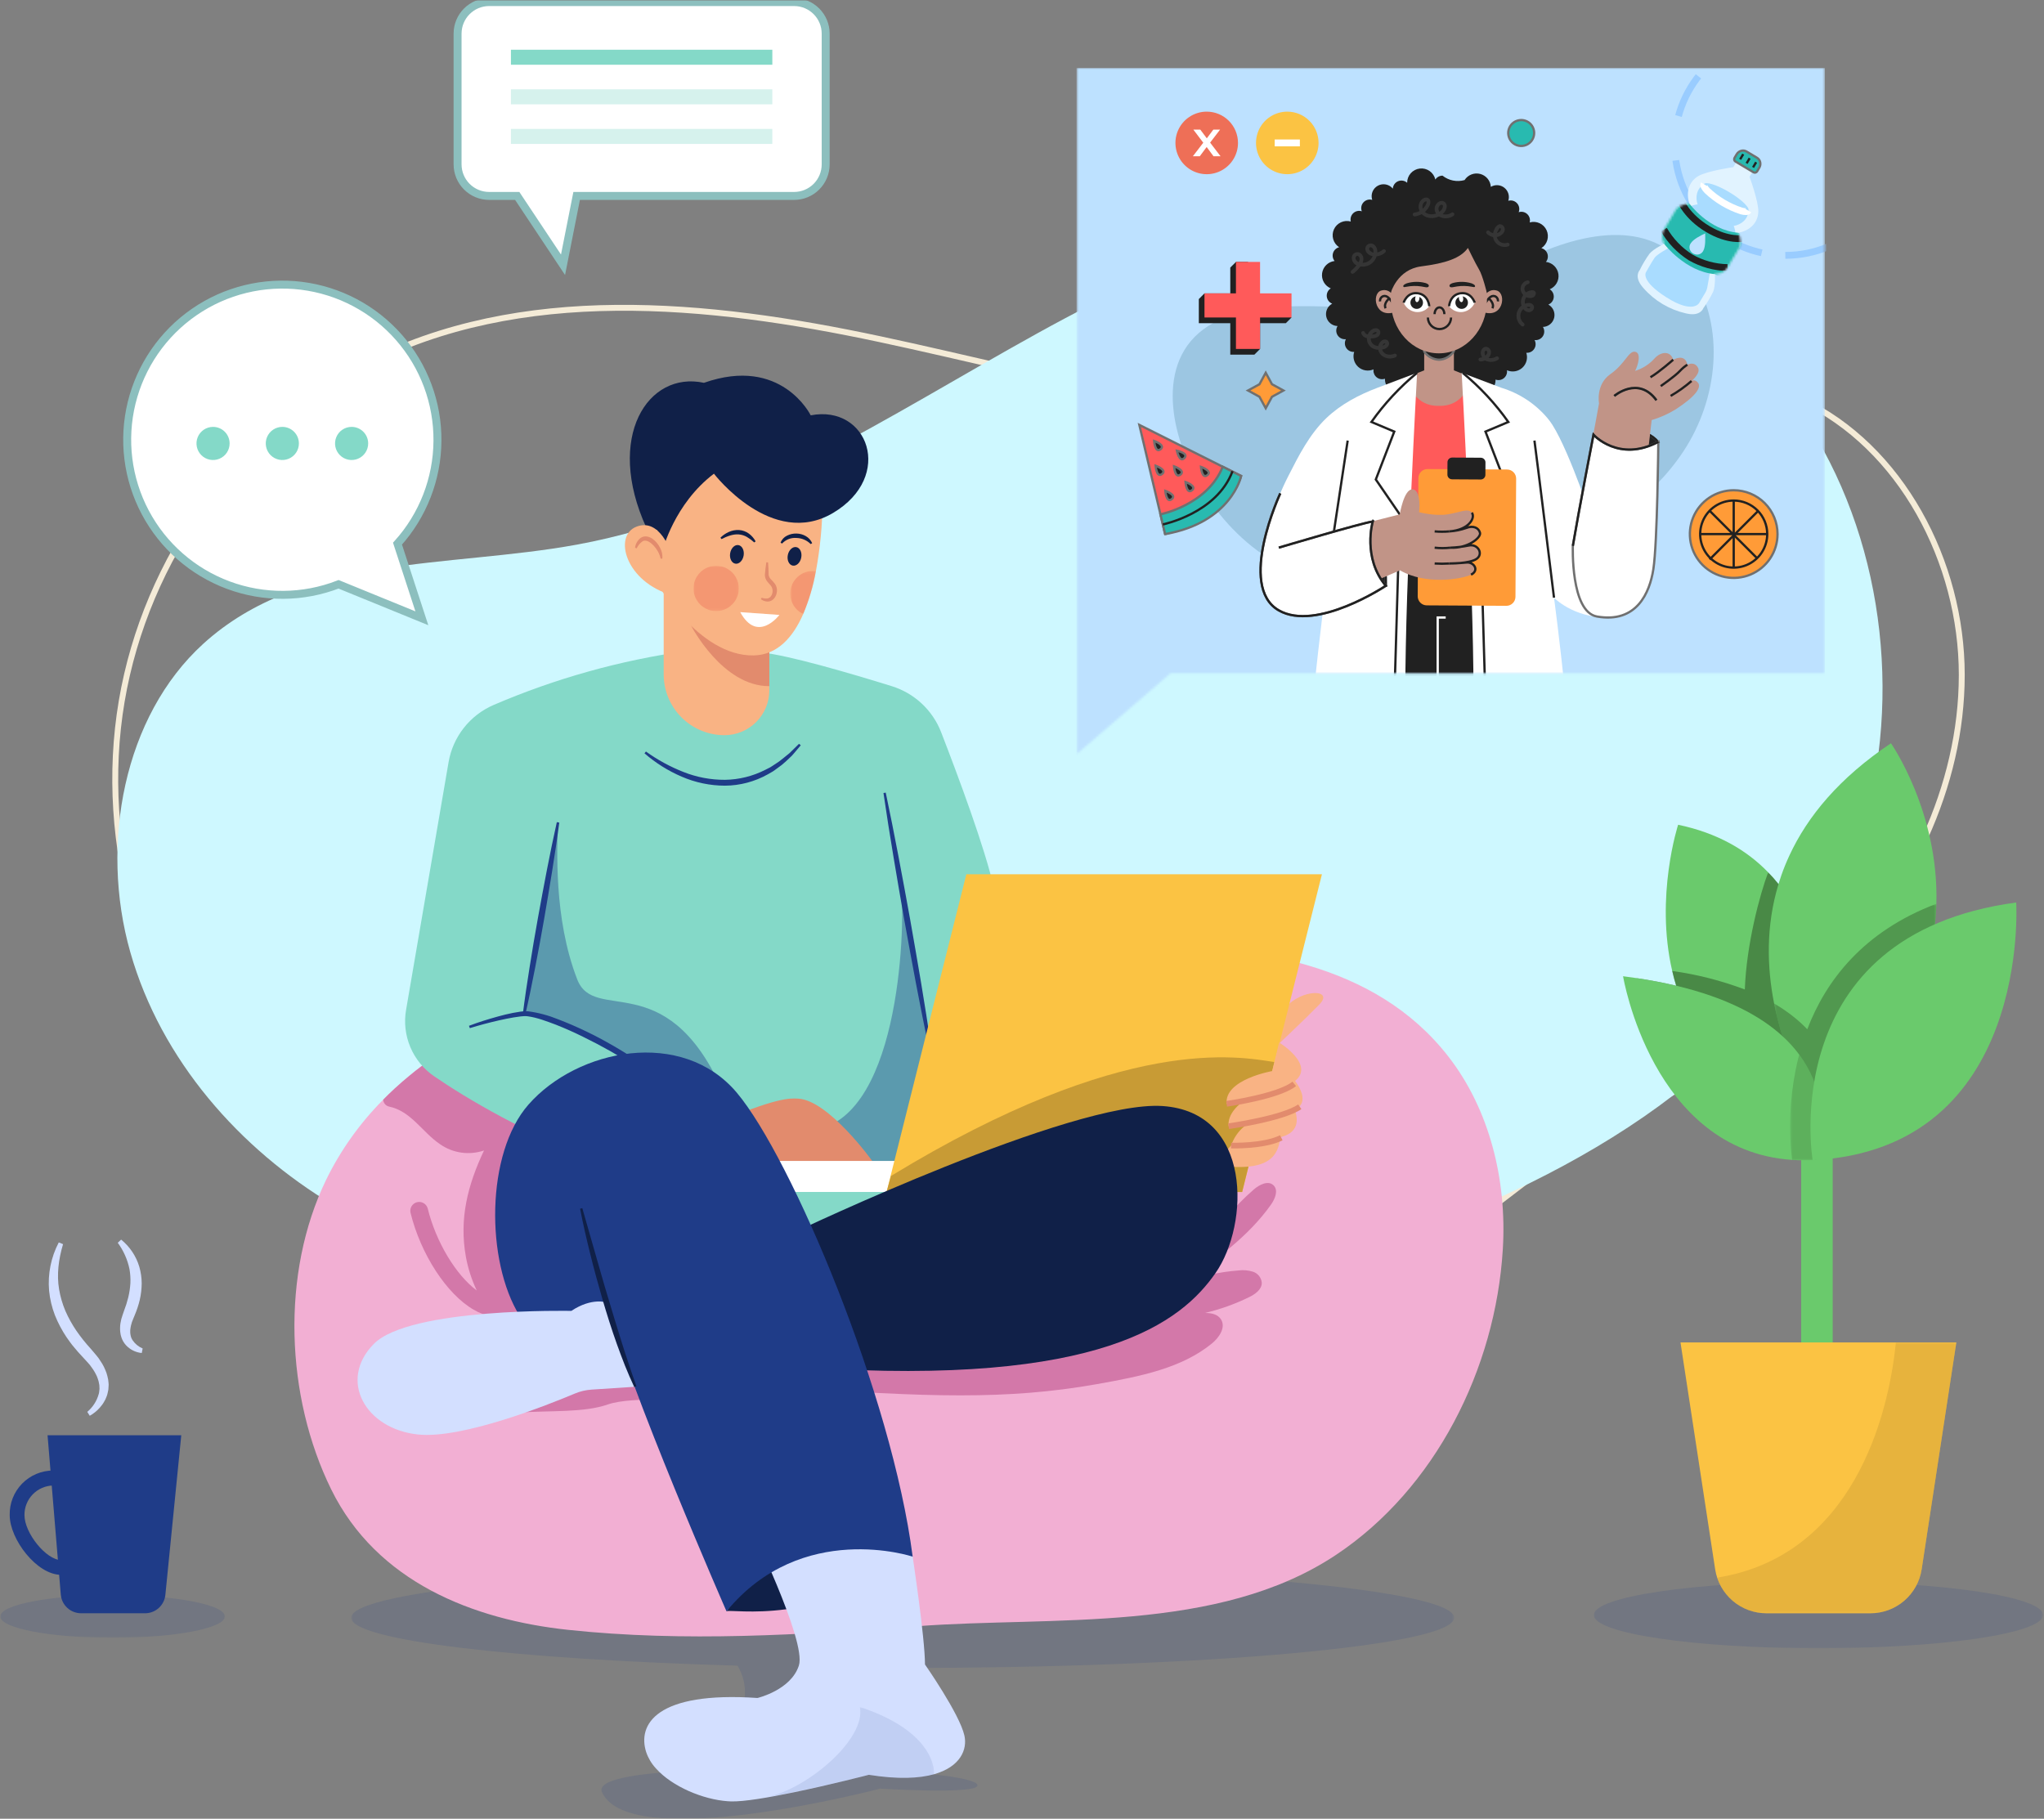 <svg width="899" height="800" viewBox="0 0 899 800" fill="none" xmlns="http://www.w3.org/2000/svg">
<rect x="0" y="0" width="899" height="800" fill="#808080" stroke="none"/>
<g clip-path="url(#clip0_8_10)">
<mask id="mask0_8_10" style="mask-type:luminance" maskUnits="userSpaceOnUse" x="-77" y="0" width="1085" height="801">
<path d="M1007.57 0H-77V800.054H1007.57V0Z" fill="white"/>
</mask>
<g mask="url(#mask0_8_10)">
<mask id="mask1_8_10" style="mask-type:luminance" maskUnits="userSpaceOnUse" x="-77" y="-1" width="1085" height="802">
<path d="M1007.57 -0.002H-77V800.054H1007.57V-0.002Z" fill="white"/>
</mask>
<g mask="url(#mask1_8_10)">
<path d="M685.962 508.666C692.423 504.058 699.193 499.899 706.225 496.219C742.725 477.464 776.892 458.219 805.398 428.671C839.161 393.679 862.829 346.42 862.832 296.836C862.835 247.252 836.155 196.419 792.226 175.853C737.555 150.253 675.011 174.594 615.526 180.729C538.836 188.639 462.59 165.296 386.917 149.172C311.244 133.048 228.996 124.851 160.267 160.338C104.929 188.91 64.177 245.462 53.527 308.461C42.877 371.46 62.579 439.42 105.133 486.461C166.533 554.337 263.107 572.616 352.655 576.946C418.638 580.137 484.772 577.843 550.375 570.089C579.938 566.589 607.609 560.578 633.713 545.874C652.49 535.303 668.517 520.904 685.962 508.666Z" stroke="#F4EBD7" stroke-width="2.596" stroke-miterlimit="10"/>
<path d="M279.596 570.887C233.496 565.434 187.11 554.296 146.379 529.887C105.648 505.478 70.879 466.51 57.312 418.836C43.745 371.162 54.465 314.987 89.381 283.196C132.835 243.63 197.219 249.923 253.795 239.55C326.733 226.178 390.712 182.879 456.144 146.68C521.576 110.481 595.237 80.099 668.375 95.42C727.261 107.756 780.34 150.984 807.402 208.646C834.464 266.308 834.87 337.046 808.464 393.915C770.364 475.973 686.236 519.965 604.775 548.622C544.805 569.725 483.125 585.614 420.423 596.112C397.408 599.962 373.923 603.079 350.736 599.434C327.549 595.789 304.404 584.589 290.059 564.534L279.596 570.887Z" fill="#CEF8FF"/>
<g opacity="0.15">
<mask id="mask2_8_10" style="mask-type:luminance" maskUnits="userSpaceOnUse" x="0" y="701" width="99" height="20">
<path d="M98.897 701.606H0.117V720.413H98.897V701.606Z" fill="white"/>
</mask>
<g mask="url(#mask2_8_10)">
<path d="M98.897 711.01C98.897 716.203 76.784 720.41 49.507 720.41C22.23 720.41 0.117 716.2 0.117 711.01C0.117 705.82 22.23 701.61 49.507 701.61C76.784 701.61 98.897 705.82 98.897 711.01Z" fill="#1F3C88"/>
</g>
</g>
<path d="M26.852 692.706C16.165 692.706 4.27 677.062 4.27 666.459C4.206 663.904 4.654 661.362 5.588 658.982C6.521 656.603 7.922 654.435 9.706 652.605C11.491 650.775 13.623 649.321 15.979 648.328C18.334 647.335 20.864 646.824 23.42 646.824C25.976 646.824 28.506 647.335 30.861 648.328C33.216 649.321 35.349 650.775 37.134 652.605C38.918 654.435 40.319 656.603 41.252 658.982C42.186 661.362 42.634 663.904 42.57 666.459C42.57 676.607 38.301 692.706 26.847 692.706M23.417 653.415C20.011 653.472 16.766 654.876 14.394 657.322C12.022 659.767 10.717 663.053 10.764 666.459C10.764 674.395 20.384 686.207 26.847 686.207C32.786 686.207 36.071 674.531 36.071 666.459C36.118 663.053 34.812 659.767 32.44 657.321C30.068 654.876 26.823 653.471 23.417 653.415Z" fill="#1F3C88"/>
<path d="M63.797 709.615H35.68C33.427 709.615 31.256 708.768 29.598 707.242C27.94 705.716 26.916 703.623 26.73 701.377L20.915 631.306H79.728L72.735 701.524C72.514 703.741 71.478 705.797 69.826 707.292C68.175 708.787 66.027 709.615 63.799 709.615" fill="#1F3C88"/>
<path d="M27.734 547.262C25.764 553.862 24.883 560.647 26.001 567.179C26.556 570.433 27.485 573.612 28.769 576.653C30.114 579.698 31.732 582.614 33.605 585.365C35.525 588.14 37.633 590.779 39.914 593.265C40.464 593.865 41.064 594.603 41.667 595.325C42.27 596.047 42.881 596.742 43.432 597.51L44.992 599.91C45.482 600.746 45.913 601.614 46.282 602.51C46.689 603.409 47.008 604.345 47.234 605.305C47.507 606.27 47.675 607.262 47.734 608.263C47.801 608.765 47.806 609.272 47.751 609.775L47.651 611.289C47.579 611.789 47.441 612.279 47.335 612.77C47.242 613.263 47.099 613.744 46.909 614.208L46.341 615.587C46.109 616.023 45.855 616.445 45.612 616.868C45.372 617.289 45.099 617.69 44.796 618.068C44.522 618.463 44.219 618.837 43.89 619.187C42.629 620.614 41.136 621.818 39.474 622.748L38.39 621.029C40.835 618.969 42.595 616.214 43.436 613.129C43.547 612.77 43.614 612.398 43.636 612.023C43.673 611.651 43.747 611.285 43.762 610.915L43.713 609.8C43.724 609.429 43.68 609.058 43.584 608.7C43.48 607.956 43.295 607.226 43.034 606.522C42.808 605.79 42.506 605.083 42.134 604.413C41.777 603.716 41.384 603.039 40.956 602.384L39.556 600.434C39.056 599.801 38.467 599.217 37.931 598.606L36.204 596.724C34.97 595.401 33.738 594.075 32.604 592.644C31.415 591.27 30.367 589.767 29.316 588.274C27.259 585.215 25.53 581.949 24.158 578.528C22.82 575.06 21.956 571.427 21.591 567.728C20.95 560.388 22.427 553.019 25.847 546.493L27.734 547.262Z" fill="#D3DFFF"/>
<path d="M53.276 545.257C57.077 548.336 59.861 552.491 61.262 557.178C61.955 559.561 62.313 562.029 62.324 564.51C62.303 566.96 62.017 569.401 61.469 571.789C60.903 574.126 60.145 576.411 59.2 578.622L58.584 580.129C58.402 580.6 58.178 581.072 58.024 581.544L57.63 582.962C57.485 583.439 57.469 583.89 57.369 584.362C57.29 584.814 57.259 585.273 57.276 585.731C57.266 586.174 57.304 586.616 57.389 587.05C57.456 587.48 57.56 587.904 57.7 588.317C57.868 588.724 58.068 589.117 58.3 589.491C59.393 591.118 60.939 592.39 62.747 593.148L62.347 595.142C59.707 594.887 57.251 593.678 55.438 591.742C54.487 590.706 53.776 589.473 53.356 588.131C53.137 587.472 52.99 586.791 52.917 586.1C52.817 585.429 52.782 584.751 52.811 584.073C52.816 583.411 52.87 582.751 52.972 582.097L53.36 580.197C53.516 579.58 53.735 578.997 53.923 578.397C54.111 577.797 54.316 577.183 54.5 576.716C55.276 574.724 55.92 572.683 56.431 570.607C56.916 568.571 57.224 566.496 57.353 564.407C57.444 562.343 57.31 560.275 56.953 558.24C56.087 554.051 54.328 550.099 51.796 546.651L53.276 545.257Z" fill="#D3DFFF"/>
<g opacity="0.15">
<mask id="mask3_8_10" style="mask-type:luminance" maskUnits="userSpaceOnUse" x="701" y="695" width="198" height="31">
<path d="M898.56 695.758H701V725.002H898.56V695.758Z" fill="white"/>
</mask>
<g mask="url(#mask3_8_10)">
<path d="M898.559 710.38C898.559 718.456 854.334 725.002 799.779 725.002C745.224 725.002 700.999 718.456 700.999 710.38C700.999 702.304 745.224 695.758 799.779 695.758C854.334 695.758 898.559 702.304 898.559 710.38Z" fill="#1F3C88"/>
</g>
</g>
<path d="M806.067 472.203H792.203V607.808H806.067V472.203Z" fill="#6ACA6C"/>
<path d="M802.599 463.093C802.456 470.931 801.835 478.752 800.74 486.514C800.155 490.621 799.661 492.987 799.661 492.987C761.813 480.704 744.449 457.244 737.222 433.576C736.546 431.418 735.974 429.248 735.48 427.09C727.838 394.155 738.08 362.779 738.08 362.779C755.432 366.405 768.26 373.97 777.68 383.705C779.283 385.347 780.801 387.069 782.229 388.865C799.671 410.727 803.012 440.865 802.596 463.093" fill="#6ACA6C"/>
<path d="M851.664 397.533C850.91 423.866 840.664 454.54 808.902 483.991C806.472 486.253 803.903 488.51 801.195 490.763C800.909 491.009 800.623 491.243 800.337 491.478C796.198 485.04 792.623 478.256 789.653 471.202C789.575 471.02 789.497 470.851 789.432 470.669C787.335 465.783 785.499 460.789 783.932 455.709C782.47 451.005 781.255 446.229 780.293 441.398C776.472 422.019 776.459 399.04 787.025 376.298C794.954 359.167 808.887 342.18 831.684 326.934C831.684 326.934 852.83 357.139 851.661 397.534" fill="#6ACA6C"/>
<g opacity="0.5">
<mask id="mask4_8_10" style="mask-type:luminance" maskUnits="userSpaceOnUse" x="719" y="383" width="91" height="120">
<path d="M809.065 383.704H719.69V502.084H809.065V383.704Z" fill="white"/>
</mask>
<g mask="url(#mask4_8_10)">
<path d="M808.903 483.991C806.473 486.252 803.903 488.51 801.195 490.763C800.909 491.009 800.624 491.243 800.337 491.478C796.199 485.04 792.624 478.256 789.653 471.202C789.579 471.03 789.505 470.842 789.431 470.669C788.973 469.599 788.513 468.489 788.057 467.351C787.883 466.916 787.712 466.459 787.539 466.015C787.239 465.251 786.939 464.494 786.648 463.704C786.418 463.084 786.194 462.433 785.967 461.797C785.729 461.13 785.488 460.476 785.255 459.797C784.802 458.464 784.362 457.103 783.933 455.714C782.471 451.011 781.256 446.234 780.294 441.404C777.175 425.604 776.594 407.39 782.231 388.869C780.803 387.073 779.285 385.35 777.682 383.709C774.04 393.324 768.12 415.363 767.417 435.239C757.109 431.34 746.396 428.608 735.48 427.094C735.974 429.252 736.546 431.422 737.222 433.58C731.827 432.293 725.992 431.162 719.688 430.226C724.666 447.201 744.63 501.27 796.723 502.076C798.049 502.102 799.388 502.089 800.752 502.036C802.897 501.971 805.093 501.802 807.352 501.542C808.889 495.829 809.413 489.89 808.899 483.996" fill="#27481F"/>
</g>
</g>
<path d="M801.078 499.199C801.08 499.243 801.076 499.287 801.065 499.329C801.039 499.654 801.013 499.966 800.974 500.265C800.948 500.408 800.935 500.551 800.922 500.694C800.895 500.941 800.869 501.175 800.831 501.409C800.74 502.124 800.636 502.787 800.531 503.424C800.466 503.84 800.388 504.243 800.31 504.633C799.959 506.525 799.468 508.389 798.841 510.209C795.296 510.439 791.74 510.435 788.196 510.196C726.523 506.063 713.864 429.405 713.864 429.405C715.852 429.652 717.789 429.925 719.687 430.224C725.987 431.16 731.827 432.29 737.22 433.577C759.511 438.877 774.263 446.877 783.933 455.712C786.659 458.181 789.137 460.911 791.333 463.861C796.318 470.505 799.554 478.295 800.743 486.516C800.964 487.972 801.107 489.388 801.198 490.766C801.378 493.576 801.339 496.397 801.081 499.201" fill="#6ACA6C"/>
<g opacity="0.38">
<mask id="mask5_8_10" style="mask-type:luminance" maskUnits="userSpaceOnUse" x="780" y="397" width="72" height="94">
<path d="M851.665 397.533H780.294V490.763H851.665V397.533Z" fill="white"/>
</mask>
<g mask="url(#mask5_8_10)">
<path d="M851.664 397.533C851.253 412.064 847.934 426.366 841.903 439.593C835.287 454.241 824.786 469.266 808.903 483.993C808.838 484.045 808.773 484.11 808.703 484.162C807.77 485.033 806.808 485.903 805.818 486.774C805.532 487.034 805.246 487.294 804.947 487.554C803.725 488.62 802.477 489.699 801.191 490.765C801.1 489.387 800.957 487.97 800.736 486.514C799.547 478.294 796.311 470.504 791.326 463.86C789.13 460.909 786.652 458.18 783.926 455.711C782.464 451.008 781.249 446.231 780.287 441.401C783.583 443.303 786.717 445.473 789.658 447.887C791.498 449.398 793.243 451.021 794.882 452.748C803.006 431.498 819.37 409.739 851.655 397.535" fill="#27481F"/>
</g>
</g>
<g opacity="0.2">
<mask id="mask6_8_10" style="mask-type:luminance" maskUnits="userSpaceOnUse" x="787" y="463" width="15" height="48">
<path d="M801.309 463.859H787.334V510.377H801.309V463.859Z" fill="white"/>
</mask>
<g mask="url(#mask6_8_10)">
<path d="M801.079 499.199C801.081 499.243 801.077 499.287 801.066 499.329C801.04 499.654 801.014 499.966 800.975 500.265C800.949 500.408 800.936 500.551 800.923 500.694C800.897 500.941 800.871 501.175 800.832 501.409C800.741 502.123 800.632 502.787 800.532 503.423C800.454 503.839 800.389 504.242 800.311 504.632C799.96 506.525 799.469 508.388 798.842 510.208C795.297 510.438 791.741 510.434 788.197 510.195C786.668 497.2 787.159 484.048 789.652 471.203C790.12 468.803 790.679 466.342 791.329 463.859C796.314 470.503 799.55 478.293 800.739 486.513C800.96 487.969 801.103 489.386 801.194 490.763C801.374 493.573 801.335 496.394 801.078 499.198" fill="#27481F"/>
</g>
</g>
<path d="M860.438 590.479L845.192 690.273C844.369 695.657 841.644 700.568 837.512 704.115C833.38 707.663 828.113 709.614 822.667 709.613H776.89C771.445 709.608 766.182 707.655 762.051 704.108C757.921 700.562 755.195 695.654 754.366 690.273L739.12 590.479H860.438Z" fill="#FBC343"/>
<path d="M797.244 510.328C797.244 510.328 780.544 411.259 886.777 396.976C886.777 396.976 893.441 505.537 797.244 510.328Z" fill="#6ACA6C"/>
<g opacity="0.4">
<mask id="mask7_8_10" style="mask-type:luminance" maskUnits="userSpaceOnUse" x="755" y="590" width="106" height="120">
<path d="M860.436 590.479H755.251V709.613H860.436V590.479Z" fill="white"/>
</mask>
<g mask="url(#mask7_8_10)">
<path d="M860.442 590.479L845.196 690.273C844.373 695.657 841.649 700.567 837.517 704.115C833.385 707.663 828.118 709.614 822.672 709.613H776.895C772.098 709.614 767.423 708.101 763.537 705.288C759.651 702.476 756.753 698.508 755.255 693.951C814.692 684.424 830.627 623.233 833.85 590.48L860.442 590.479Z" fill="#C89B35"/>
</g>
</g>
<g opacity="0.15">
<mask id="mask8_8_10" style="mask-type:luminance" maskUnits="userSpaceOnUse" x="154" y="689" width="486" height="112">
<path d="M639.554 689.514H154.471V800.054H639.554V689.514Z" fill="white"/>
</mask>
<g mask="url(#mask8_8_10)">
<path d="M639.557 711.585C639.557 699.395 530.967 689.514 397.014 689.514C263.061 689.514 154.472 699.395 154.472 711.585C154.472 721.471 225.913 729.839 324.381 732.648C335.104 750.24 317.205 771.281 303.486 778.871C279.396 780.071 262.108 782.754 264.831 788.471C277.705 815.506 387.115 786.737 387.115 786.737C387.115 786.737 429.897 789.397 429.897 785.329C429.897 783.456 422.362 781.748 409.971 780.449L410.887 780.394L364.699 733.459C375.273 733.587 386.045 733.654 397.015 733.659C530.968 733.659 639.558 723.778 639.558 711.589" fill="#1F3C88"/>
</g>
</g>
<path d="M660.98 549.459C657.78 602.216 631.19 654.932 587.597 683.942C535.634 718.529 462.979 710.873 403.797 715.279C352.64 719.086 301.097 722.363 249.922 716.917C207.993 712.446 165.699 695.835 145.67 655.127C125.602 614.327 123.432 560.117 143.499 518.827C149.868 505.835 158.324 493.976 168.532 483.722C170.17 482.045 171.872 480.408 173.601 478.809C174.771 477.73 175.954 476.665 177.162 475.625C179.008 474.025 180.905 472.466 182.829 470.946C183.466 470.451 184.103 469.958 184.753 469.464C185.403 468.97 186.04 468.49 186.69 468.008C187.34 467.526 187.99 467.047 188.653 466.578L190.135 465.526C190.954 464.941 191.787 464.369 192.635 463.81C200.104 458.782 207.952 454.341 216.108 450.527C223.955 446.828 232.051 443.68 240.335 441.104C267.253 432.747 295.366 429.784 323.141 426.131C382.084 418.398 442.093 415.759 501.503 415.798C549.983 415.811 604.572 423.064 636.987 464.681C655.287 488.181 662.813 519.412 660.98 549.462" fill="#F2AFD3"/>
<path d="M561.174 460.355C561.174 460.355 573.679 448.608 580.306 441.809C586.933 435.01 572.474 434.79 565.348 443.263C558.222 451.736 561.174 460.355 561.174 460.355Z" fill="#F9B384"/>
<path d="M216.107 450.523C207.951 454.337 200.103 458.778 192.634 463.806C191.789 464.365 190.956 464.937 190.134 465.522L188.654 466.575C187.991 467.044 187.341 467.524 186.691 468.005C186.041 468.486 185.391 468.967 184.754 469.461C184.117 469.955 183.467 470.449 182.83 470.943C180.932 472.45 179.069 473.997 177.241 475.582L177.163 475.622C175.954 476.662 174.771 477.727 173.602 478.806C171.873 480.406 170.171 482.042 168.533 483.719C168.578 484.422 168.846 485.093 169.298 485.633C169.75 486.174 170.363 486.556 171.047 486.725C180.802 488.698 185.688 498.005 193.547 503.297C196.327 505.243 199.526 506.506 202.886 506.984C206.245 507.463 209.67 507.143 212.883 506.05C205.774 521.105 201.853 536.04 204.922 552.89C205.866 557.989 207.466 562.944 209.682 567.632C200.546 560.846 191.746 546.311 188.127 531.571C187.862 530.587 187.222 529.745 186.344 529.227C185.467 528.709 184.421 528.555 183.431 528.798C182.441 529.041 181.586 529.662 181.048 530.528C180.51 531.394 180.333 532.436 180.554 533.431C185.034 551.68 196.441 569.214 208.292 576.07C210.922 577.623 213.81 578.689 216.818 579.219C219.162 582.233 221.789 585.016 224.665 587.528L242.186 592.428L256.486 500.147L216.107 450.523Z" fill="#D378A9"/>
<path d="M266.888 512.494C230.663 498.386 205.514 483.383 190.914 473.394C186.283 470.215 182.661 465.774 180.479 460.598C178.297 455.422 177.646 449.729 178.603 444.194L197.283 335.312C198.22 329.792 200.522 324.593 203.98 320.189C207.438 315.785 211.942 312.316 217.083 310.096C244.2 298.442 272.749 290.453 301.977 286.342C312.916 285.678 323.891 285.896 334.795 286.992C346.9 288.186 374.611 296.351 392.227 301.822C397.138 303.346 401.642 305.96 405.401 309.468C409.16 312.976 412.079 317.289 413.938 322.083C421.323 341.121 433.322 373.27 437.149 390.645C450.363 450.645 448.197 446.209 448.197 446.209L461.852 538.489L316.928 546.612L279.886 529.712L266.888 512.494Z" fill="#84D9C8"/>
<path d="M356.569 182.688C356.569 182.688 343.734 156.368 309.616 168.388C284.922 163.026 266.076 192.27 284.272 232.075L318.552 240.036L356.569 182.688Z" fill="#102048"/>
<path d="M338.373 257.097V303.653C338.371 308.885 336.292 313.903 332.592 317.602C328.893 321.302 323.875 323.381 318.643 323.383C311.552 323.383 304.752 320.566 299.738 315.552C294.724 310.538 291.907 303.738 291.907 296.647V257.097H338.373Z" fill="#F9B384"/>
<path d="M338.373 276.412V301.812C317.673 301.912 303.93 275.142 303.93 275.142L338.373 276.412Z" fill="#E28B6D"/>
<path d="M358.856 251.235C357.689 257.707 355.815 264.031 353.267 270.094C348.796 280.294 341.973 288.069 331.548 288.294C307.148 288.814 288.332 255.476 288.332 255.476L292.232 209.985L310.753 189.185L361.768 220.704C361.707 230.947 360.732 241.165 358.856 251.235Z" fill="#F9B384"/>
<path d="M291.421 242.15C291.421 242.15 296.458 221.679 314.004 208.357C314.004 208.357 339.511 241.663 366.481 225.578C393.451 209.493 381.753 177.813 356.571 182.687L327.652 179.438L291.422 190.973L285.248 219.405L291.421 242.15Z" fill="#102048"/>
<g opacity="0.4">
<mask id="mask9_8_10" style="mask-type:luminance" maskUnits="userSpaceOnUse" x="230" y="363" width="88" height="116">
<path d="M317.025 363.242H230.424V478.081H317.025V363.242Z" fill="white"/>
</mask>
<g mask="url(#mask9_8_10)">
<path d="M317.025 478.081C292.449 424.981 261.472 450.324 253.891 430.828C243.268 403.511 245.281 372.607 245.226 363.242L230.426 446.588C230.426 446.588 263.473 449.73 275.691 469.628L317.025 478.081Z" fill="#1F3C88"/>
</g>
</g>
<path d="M245.979 361.821C245.057 368.952 243.971 376.053 242.848 383.147C241.756 390.247 240.473 397.314 239.295 404.398C238.061 411.473 236.756 418.536 235.379 425.585L233.262 436.146C232.496 439.657 231.783 443.178 230.962 446.678L229.887 446.488C230.316 442.917 230.855 439.366 231.341 435.805L232.978 425.154C234.095 418.059 235.293 410.977 236.572 403.91C237.897 396.851 239.117 389.774 240.528 382.73C241.908 375.681 243.328 368.639 244.906 361.625L245.979 361.821Z" fill="#1F3C88"/>
<path d="M389.567 348.642C391.534 357.902 393.35 367.189 395.13 376.483C396.939 385.771 398.57 395.092 400.299 404.394C401.948 413.711 403.559 423.035 405.131 432.365L407.399 446.377C408.099 451.058 408.848 455.729 409.499 460.419L408.499 460.597C407.486 455.972 406.574 451.33 405.614 446.697L402.899 432.765C401.147 423.467 399.436 414.161 397.766 404.847C396.174 395.52 394.484 386.211 392.972 376.869C391.43 367.533 389.924 358.191 388.572 348.821L389.567 348.642Z" fill="#1F3C88"/>
<g opacity="0.4">
<mask id="mask10_8_10" style="mask-type:luminance" maskUnits="userSpaceOnUse" x="354" y="391" width="66" height="126">
<path d="M419.391 391.619H354.837V516.393H419.391V391.619Z" fill="white"/>
</mask>
<g mask="url(#mask10_8_10)">
<path d="M396.428 391.619C398.161 408.519 395.561 496.031 354.837 497.331L355.27 516.394L419.39 512.494L396.428 391.619Z" fill="#1F3C88"/>
</g>
</g>
<path d="M312.703 494.948C341.622 482.601 347.15 483.062 351.045 483.248C364.367 483.898 383.538 510.542 383.538 510.542L383.213 515.416H310.103L312.703 494.948Z" fill="#E28B6D"/>
<path d="M423.94 510.654H333.933V524.301H423.94V510.654Z" fill="white"/>
<path d="M546.33 524.312H389.93L425.023 384.546H581.423L546.33 524.312Z" fill="#FBC343"/>
<path d="M560.505 467.15C545.03 464.839 494.991 454.441 391.878 517.261L389.495 525.926L546.329 524.312L560.505 467.15Z" fill="#C89B35"/>
<path d="M563.471 498.198C562.496 504.778 562.171 514.445 541.782 513.227L535.771 510.14L541.457 503.885L553.723 497.63L563.471 498.198Z" fill="#F9B384"/>
<path d="M565.394 480.433C565.394 480.433 576.552 495.011 565.34 499.496C557.728 502.457 549.624 503.945 541.457 503.882C546.657 489.26 563.557 490.235 563.557 490.235L565.394 480.433Z" fill="#F9B384"/>
<path d="M565.719 471.012C565.719 471.012 581.099 485.312 566.802 489.312C546.612 494.972 540.374 495.377 540.374 495.377C539.291 484.654 559.329 477.723 559.329 477.723L565.719 471.012Z" fill="#F9B384"/>
<path d="M562.577 458.556C562.577 458.556 583.59 471.337 563.877 478.485C544.164 485.633 539.507 485.525 539.507 485.525C538.424 474.802 559.544 471.12 559.544 471.12L562.577 458.556Z" fill="#F9B384"/>
<path d="M539.507 485.525C539.507 485.525 562.415 482.276 569.239 476.752" stroke="#E28B6D" stroke-width="2.5" stroke-miterlimit="10"/>
<path d="M540.374 495.381C540.374 495.381 564.202 492.023 571.674 486.825" stroke="#E28B6D" stroke-width="2.5" stroke-miterlimit="10"/>
<path d="M541.457 503.885C541.457 503.885 555.591 504.372 563.557 500.473" stroke="#E28B6D" stroke-width="2.5" stroke-miterlimit="10"/>
<path d="M319.527 708.755C321.91 707.455 359.602 715.687 401.41 684.711L347.471 669.331L319.527 708.755Z" fill="#102048"/>
<path d="M559.029 529.846C560.823 527.286 562.369 523.517 560.108 521.359C557.755 519.098 553.908 521.086 551.439 523.217C547.125 526.955 543.125 531.042 539.481 535.435L448.422 552.358L323.647 582.681L345.1 610.064C407.487 614.613 443.02 615.784 482.062 608.894C501.962 605.382 519.751 601.762 533.021 590.947C536.179 588.361 539.169 584.02 537.115 580.497C535.724 578.118 532.839 577.497 529.94 577.521C536.605 575.953 543.074 573.646 549.228 570.645C551.97 569.32 555.028 567.245 554.96 564.199C554.855 563.112 554.436 562.08 553.756 561.226C553.075 560.372 552.162 559.734 551.126 559.389C549.048 558.735 546.852 558.544 544.692 558.83C536.359 559.459 528.157 561.27 520.335 564.211C534.554 554.281 549.02 544 559.028 529.846M520.14 564.341C520.14 564.315 520.153 564.302 520.179 564.276C520.224 564.265 520.268 564.247 520.309 564.224C520.257 564.263 520.192 564.302 520.14 564.341Z" fill="#D378A9"/>
<path d="M350.071 541.738C350.071 541.738 471.596 483.9 511.238 486.5C550.88 489.1 549.58 538.489 534.638 559.935C519.696 581.381 484.598 609.975 355.275 601.527L350.071 541.738Z" fill="#102048"/>
<path d="M410.885 780.399C404.308 782.257 394.976 782.713 382.135 780.672C382.135 780.672 365.498 784.987 349.122 788.38C338.035 790.68 327.079 792.552 321.477 792.37C320.996 792.357 320.515 792.331 320.021 792.292C309.272 791.525 295.729 785.923 288.541 777.917C288.531 777.89 288.513 777.867 288.489 777.852C286.58 775.799 285.123 773.369 284.213 770.717C280.313 758.577 288.554 743.852 333.174 746.88C333.174 746.88 347.9 743.423 351.374 732.58C354.848 721.737 329.274 669.763 329.274 669.763L365.667 645.068L401.41 684.71C401.41 684.71 406.83 720.453 406.83 732.15C406.83 732.15 421.985 753.817 424.156 763.344C425.547 769.427 422.505 777.109 410.886 780.397" fill="#D3DFFF"/>
<path d="M206.267 451.218C210.435 449.613 214.682 448.318 218.977 447.126C221.126 446.538 223.29 445.989 225.493 445.557C226.593 445.334 227.706 445.145 228.832 444.989C229.399 444.913 229.963 444.854 230.552 444.808C231.159 444.775 231.768 444.787 232.374 444.843C236.873 445.454 241.277 446.633 245.48 448.353C249.662 449.946 253.756 451.73 257.78 453.662C261.812 455.57 265.736 457.693 269.597 459.92C273.458 462.147 277.251 464.491 280.941 466.994C288.366 471.953 295.226 477.71 301.398 484.163L300.627 484.936C297.36 481.98 293.958 479.191 290.421 476.569C286.912 473.919 283.28 471.43 279.566 469.069C272.167 464.304 264.494 459.979 256.586 456.116C252.646 454.165 248.634 452.362 244.558 450.754C240.486 449.232 236.316 447.601 232.167 447.038C231.672 446.973 231.172 446.944 230.673 446.951C230.159 446.976 229.618 447.017 229.086 447.073C228.016 447.191 226.939 447.344 225.863 447.531C223.712 447.907 221.556 448.344 219.409 448.831C215.118 449.807 210.839 450.946 206.64 452.245L206.267 451.218Z" fill="#1F3C88"/>
<path d="M227.896 621.348C242.518 620.373 256.888 621.42 267.321 617.773C278.477 613.873 307.613 616.473 307.613 616.473L291.583 593.402L226.596 609.649L227.896 621.348Z" fill="#D378A9"/>
<path d="M228.546 578.781C213.599 554.736 213.599 507.296 232.446 485.85C253.985 461.339 300.032 452.057 324.077 480.65C348.122 509.243 392.313 613.873 401.411 684.708C401.411 684.708 352.671 668.461 319.528 708.753C319.528 708.753 275.987 609.324 266.889 572.931L242.194 592.431L228.546 578.781Z" fill="#1F3C88"/>
<path d="M266.887 572.932C266.887 572.932 260.387 570.55 251.287 576.615C251.287 576.615 180.235 575.099 164.422 591.128C148.609 607.157 160.739 628.604 183.922 630.987C203.375 632.987 241.139 617.897 252.776 612.994C255.138 611.997 257.65 611.402 260.209 611.233L279.452 609.974L266.887 572.932Z" fill="#D3DFFF"/>
<path d="M295.263 243.475C295.263 243.475 290.497 227.682 280.014 231.63C269.531 235.578 275.114 256.137 295.808 261.856L295.263 243.475Z" fill="#F9B384"/>
<path d="M284.097 330.567C289.212 334.25 294.767 337.278 300.635 339.58C306.427 341.874 312.605 343.039 318.835 343.012C325.029 342.929 331.121 341.418 336.635 338.595L338.71 337.54C339.389 337.165 340.01 336.694 340.669 336.276C342.001 335.462 343.268 334.546 344.459 333.537L346.285 332.055L347.201 331.314C347.501 331.057 347.762 330.765 348.045 330.492C349.154 329.377 350.279 328.271 351.422 327.173L352.199 327.828C351.176 329.064 350.134 330.293 349.075 331.514C348.807 331.814 348.558 332.136 348.275 332.424L347.396 333.258L345.629 334.927C344.437 336.036 343.162 337.052 341.815 337.967C341.15 338.437 340.515 338.958 339.824 339.386L337.695 340.602C331.939 343.829 325.459 345.545 318.86 345.59C312.308 345.576 305.827 344.224 299.816 341.618C293.87 339.068 288.356 335.609 283.471 331.367L284.097 330.567Z" fill="#1F3C88"/>
<path d="M256.118 531.441L261.75 551.141C263.665 557.695 265.456 564.282 267.458 570.807C269.417 577.342 271.369 583.878 273.425 590.379C274.453 593.628 275.468 596.886 276.595 600.1C277.145 601.713 277.643 603.348 278.224 604.949C278.805 606.55 279.372 608.158 279.924 609.776L278.987 610.168C277.536 607.061 276.171 603.915 274.892 600.729C273.615 597.545 272.452 594.321 271.274 591.101C268.966 584.646 266.925 578.101 264.99 571.535C263.115 564.949 261.26 558.358 259.632 551.71C257.985 545.065 256.432 538.401 255.132 531.673L256.118 531.441Z" fill="#102048"/>
<g opacity="0.1">
<mask id="mask11_8_10" style="mask-type:luminance" maskUnits="userSpaceOnUse" x="337" y="750" width="74" height="41">
<path d="M410.885 750.834H337.236V790.476H410.885V750.834Z" fill="white"/>
</mask>
<g mask="url(#mask11_8_10)">
<path d="M410.885 780.397C404.308 782.255 394.976 782.71 382.135 780.67C382.135 780.67 354.62 787.715 337.235 790.476C355.106 786.901 381.101 764.806 378.177 750.834C403.847 759.282 410.833 772.118 410.885 780.397Z" fill="#1F3C88"/>
</g>
</g>
<path d="M290.552 245.713C290.261 244.295 289.685 242.951 288.859 241.762C288.097 240.569 287.127 239.521 285.995 238.67C284.887 237.895 283.686 237.508 282.672 238.058C281.518 238.837 280.603 239.922 280.029 241.19L279.309 240.939C279.415 240.084 279.69 239.258 280.118 238.51C280.546 237.762 281.118 237.107 281.802 236.582C282.636 236.032 283.65 235.823 284.634 236C285.535 236.171 286.385 236.544 287.121 237.091C288.467 238.104 289.555 239.419 290.3 240.93C291.112 242.392 291.465 244.065 291.314 245.73L290.552 245.713Z" fill="#E28B6D"/>
<path d="M352.393 245.323C351.936 247.565 350.247 249.114 348.621 248.782C346.995 248.45 346.047 246.364 346.503 244.122C346.959 241.88 348.649 240.331 350.275 240.663C351.901 240.995 352.85 243.081 352.393 245.323Z" fill="#102048"/>
<path d="M327.07 244.34C326.702 246.598 325.075 248.212 323.437 247.94C321.799 247.668 320.769 245.626 321.137 243.368C321.505 241.11 323.132 239.496 324.771 239.768C326.41 240.04 327.438 242.082 327.071 244.341" fill="#102048"/>
<path d="M337.818 247.389C337.972 249.234 338.047 251.071 338.068 252.868C338.169 253.591 338.509 254.26 339.034 254.768C339.715 255.446 340.346 256.172 340.924 256.94C341.247 257.417 341.475 257.952 341.596 258.515C341.715 259.058 341.752 259.616 341.707 260.17C341.623 261.276 341.204 262.33 340.507 263.192C340.141 263.637 339.686 264 339.171 264.259C338.652 264.499 338.085 264.618 337.513 264.608C336.48 264.545 335.488 264.186 334.654 263.573L335.014 262.901C335.782 263.211 336.614 263.33 337.438 263.247C337.787 263.201 338.122 263.079 338.418 262.889C338.714 262.699 338.965 262.445 339.152 262.147C339.556 261.536 339.783 260.826 339.808 260.094C339.833 259.362 339.656 258.638 339.295 258.001C338.895 257.359 338.23 256.757 337.601 255.965C336.846 255.121 336.421 254.034 336.401 252.902C336.542 251.014 336.766 249.165 337.055 247.324L337.818 247.389Z" fill="#E28B6D"/>
<path d="M316.867 236.507C317.92 235.456 319.157 234.606 320.517 234.001C321.933 233.352 323.485 233.056 325.041 233.137C326.623 233.237 328.143 233.793 329.417 234.737C330.624 235.641 331.621 236.796 332.339 238.122L331.739 238.59C330.737 237.684 329.65 236.876 328.494 236.177C327.396 235.545 326.17 235.166 324.906 235.069C322.386 234.876 319.822 235.879 317.316 237.121L316.867 236.507Z" fill="#102048"/>
<path d="M343.312 238.732C343.812 237.356 344.836 236.234 346.159 235.608C347.442 234.958 348.868 234.64 350.306 234.681C351.746 234.703 353.157 235.09 354.406 235.808C355.651 236.512 356.636 237.599 357.213 238.908L356.575 239.325C354.898 237.64 352.632 236.671 350.255 236.625C349.094 236.531 347.928 236.703 346.843 237.127C345.759 237.551 344.785 238.217 343.996 239.073L343.312 238.732Z" fill="#102048"/>
<path d="M325.567 269.254L342.808 270.483C342.808 270.483 333.191 283.239 325.567 269.254Z" fill="white"/>
<g opacity="0.4">
<mask id="mask12_8_10" style="mask-type:luminance" maskUnits="userSpaceOnUse" x="347" y="251" width="12" height="20">
<path d="M358.857 251.145H347.575V270.095H358.857V251.145Z" fill="white"/>
</mask>
<g mask="url(#mask12_8_10)">
<path d="M358.857 251.235C357.69 257.707 355.815 264.031 353.268 270.094C351.224 269.125 349.571 267.49 348.581 265.456C347.591 263.423 347.322 261.113 347.82 258.907C348.318 256.701 349.552 254.73 351.32 253.319C353.087 251.907 355.282 251.14 357.544 251.143C357.983 251.14 358.422 251.171 358.857 251.234" fill="#EE6F57"/>
</g>
</g>
<g opacity="0.4">
<mask id="mask13_8_10" style="mask-type:luminance" maskUnits="userSpaceOnUse" x="305" y="248" width="20" height="21">
<path d="M324.943 248.868H305.014V268.796H324.943V248.868Z" fill="white"/>
</mask>
<g mask="url(#mask13_8_10)">
<path d="M324.943 258.83C324.943 260.801 324.358 262.728 323.263 264.366C322.169 266.005 320.612 267.282 318.791 268.036C316.971 268.791 314.967 268.988 313.034 268.604C311.101 268.219 309.325 267.27 307.932 265.876C306.538 264.483 305.589 262.707 305.204 260.774C304.82 258.841 305.017 256.837 305.771 255.017C306.526 253.196 307.803 251.639 309.442 250.544C311.08 249.449 313.007 248.865 314.978 248.865C317.621 248.865 320.155 249.915 322.024 251.784C323.893 253.652 324.943 256.187 324.943 258.83Z" fill="#EE6F57"/>
</g>
</g>
<path d="M174.831 239.13C186.035 226.713 192.289 210.614 192.405 193.89C192.521 177.167 186.491 160.982 175.459 148.412C164.428 135.841 149.165 127.76 132.567 125.702C115.97 123.645 99.195 127.754 85.428 137.251C71.662 146.747 61.862 160.969 57.89 177.215C53.919 193.461 56.052 210.599 63.885 225.376C71.718 240.153 84.706 251.538 100.38 257.369C116.055 263.201 133.326 263.073 148.912 257.009L185.544 271.961L174.831 239.13Z" fill="white"/>
<path d="M174.831 239.13C186.035 226.713 192.289 210.614 192.405 193.89C192.521 177.167 186.491 160.982 175.459 148.412C164.428 135.841 149.165 127.76 132.567 125.702C115.97 123.645 99.195 127.754 85.428 137.251C71.662 146.747 61.862 160.969 57.89 177.215C53.919 193.461 56.052 210.599 63.885 225.376C71.718 240.153 84.706 251.538 100.38 257.369C116.055 263.201 133.326 263.073 148.912 257.009L185.544 271.961L174.831 239.13Z" stroke="#8CBFBE" stroke-width="3.5" stroke-miterlimit="10"/>
<path d="M100.992 195.055C100.992 196.496 100.565 197.905 99.764 199.103C98.963 200.302 97.825 201.236 96.494 201.787C95.162 202.339 93.697 202.483 92.283 202.202C90.87 201.921 89.571 201.227 88.552 200.208C87.533 199.189 86.839 197.89 86.558 196.477C86.277 195.063 86.421 193.598 86.973 192.266C87.524 190.935 88.458 189.797 89.656 188.996C90.855 188.195 92.264 187.768 93.705 187.768C95.638 187.768 97.491 188.536 98.858 189.902C100.224 191.269 100.992 193.122 100.992 195.055Z" fill="#84D9C8"/>
<path d="M131.464 195.055C131.464 196.496 131.037 197.905 130.236 199.103C129.435 200.302 128.297 201.236 126.966 201.787C125.634 202.339 124.169 202.483 122.755 202.202C121.342 201.921 120.043 201.227 119.024 200.208C118.005 199.189 117.311 197.89 117.03 196.477C116.749 195.063 116.893 193.598 117.445 192.266C117.996 190.935 118.93 189.797 120.129 188.996C121.327 188.195 122.736 187.768 124.177 187.768C126.11 187.768 127.963 188.536 129.33 189.902C130.696 191.269 131.464 193.122 131.464 195.055Z" fill="#84D9C8"/>
<path d="M161.935 195.055C161.935 196.496 161.508 197.905 160.707 199.103C159.906 200.302 158.768 201.236 157.437 201.787C156.105 202.339 154.64 202.483 153.226 202.202C151.813 201.921 150.514 201.227 149.495 200.208C148.476 199.189 147.782 197.89 147.501 196.477C147.22 195.063 147.364 193.598 147.916 192.266C148.467 190.935 149.401 189.797 150.6 188.996C151.798 188.195 153.207 187.768 154.648 187.768C156.581 187.768 158.434 188.536 159.801 189.902C161.167 191.269 161.935 193.122 161.935 195.055Z" fill="#84D9C8"/>
<path d="M349.312 0.908H215.094C211.427 0.919 207.913 2.38 205.32 4.973C202.727 7.566 201.266 11.08 201.255 14.747V72.347C201.266 76.013 202.728 79.526 205.321 82.118C207.914 84.711 211.427 86.171 215.094 86.182H227.488L247.633 116.462L253.624 86.182H349.313C352.98 86.171 356.494 84.71 359.087 82.117C361.68 79.524 363.141 76.01 363.152 72.343V14.743C363.14 11.076 361.678 7.564 359.085 4.972C356.492 2.379 352.978 0.919 349.312 0.908Z" fill="white"/>
<path d="M349.312 0.908H215.094C211.427 0.919 207.913 2.38 205.32 4.973C202.727 7.566 201.266 11.08 201.255 14.747V72.347C201.266 76.013 202.728 79.526 205.321 82.118C207.914 84.711 211.427 86.171 215.094 86.182H227.488L247.633 116.462L253.624 86.182H349.313C352.98 86.171 356.494 84.71 359.087 82.117C361.68 79.524 363.141 76.01 363.152 72.343V14.743C363.14 11.076 361.678 7.564 359.085 4.972C356.492 2.379 352.978 0.919 349.312 0.908Z" stroke="#8CBFBE" stroke-width="3.5" stroke-miterlimit="10"/>
<path d="M339.689 21.874H224.718V28.479H339.689V21.874Z" fill="#84D9C8"/>
<path opacity="0.33" d="M339.689 39.287H224.718V45.892H339.689V39.287Z" fill="#84D9C8"/>
<path opacity="0.33" d="M339.689 56.7H224.718V63.305H339.689V56.7Z" fill="#84D9C8"/>
</g>
<mask id="mask14_8_10" style="mask-type:luminance" maskUnits="userSpaceOnUse" x="473" y="29" width="330" height="303">
<path d="M473.49 29.84V331.745L514.826 296.165H802.603V29.84H473.49Z" fill="white"/>
</mask>
<g mask="url(#mask14_8_10)">
<path d="M802.604 29.841H473.49V346.383H802.604V29.841Z" fill="#BDE1FF"/>
<path d="M591.787 258.362C557.15 252.962 533.819 229.432 522.07 202.14C512.195 179.201 510.07 146.615 545.16 137.621C568.746 131.575 593.033 137.213 616.802 134.147C636.046 131.664 653.684 122.473 670.713 114.201C697.408 101.234 728.358 95.877 744.46 121.401C758.779 144.095 755.78 175.264 740.348 198.623C713.318 239.532 645.384 266.723 591.787 258.367" fill="#9CC6E2"/>
<path d="M544.499 62.864C544.499 65.585 543.692 68.245 542.18 70.507C540.669 72.769 538.52 74.533 536.007 75.574C533.493 76.615 530.727 76.888 528.058 76.357C525.39 75.826 522.938 74.516 521.014 72.592C519.09 70.668 517.78 68.216 517.249 65.548C516.719 62.879 516.991 60.113 518.032 57.599C519.073 55.086 520.837 52.937 523.099 51.425C525.361 49.914 528.021 49.107 530.742 49.107C534.391 49.107 537.89 50.556 540.47 53.136C543.05 55.716 544.499 59.215 544.499 62.864Z" fill="#EE6F57"/>
<path d="M533.729 68.728L530.719 64.665L527.688 68.728H524.658L529.226 62.776L524.855 56.999H527.908L530.785 60.842L533.663 56.999H536.628L532.235 62.731L536.824 68.731L533.729 68.728Z" fill="white"/>
<path d="M579.935 62.864C579.935 65.585 579.128 68.245 577.617 70.507C576.105 72.769 573.956 74.533 571.443 75.574C568.929 76.615 566.163 76.888 563.494 76.357C560.825 75.826 558.374 74.516 556.45 72.592C554.526 70.668 553.216 68.216 552.685 65.548C552.154 62.879 552.427 60.113 553.468 57.599C554.509 55.086 556.273 52.937 558.535 51.425C560.797 49.914 563.457 49.107 566.178 49.107C569.827 49.107 573.326 50.556 575.906 53.136C578.486 55.716 579.935 59.215 579.935 62.864Z" fill="#FBC343"/>
<path d="M571.715 61.353H560.642V64.373H571.715V61.353Z" fill="white"/>
<path d="M785.235 112.322C812.103 112.322 833.884 90.541 833.884 63.673C833.884 36.805 812.103 15.024 785.235 15.024C758.367 15.024 736.586 36.805 736.586 63.673C736.586 90.541 758.367 112.322 785.235 112.322Z" stroke="#99CCFF" stroke-width="3" stroke-miterlimit="10" stroke-dasharray="19.68 19.68"/>
<path d="M565.54 138.156V131.544H554.473L551.705 129.891V117.709H549.38L548.903 115.209H543.603L541.103 117.709V129.042H529.77L527.27 131.542V142.151H541.105V155.986H551.714L554.214 153.486V142.152H565.546L568.046 139.652L565.54 138.156Z" fill="#212121"/>
<path d="M568.042 129.042H554.208V115.207H543.599V129.041H529.764V139.65H543.599V153.485H554.208V139.65H568.042V129.042Z" fill="#FF5A5A"/>
<path d="M764.504 69.932L762.361 73.524C762.361 73.524 750.794 75.16 746.929 77.465C742.119 80.334 741.698 85.657 743.044 89.558C743.044 89.558 738.423 89.9 737.008 92.271L731.808 100.991C731.268 101.954 730.996 103.043 731.019 104.146C731.042 105.249 731.359 106.327 731.938 107.266C731.938 107.266 727.32 109.383 725.474 111.609C723.841 113.883 722.405 116.291 721.181 118.809C721.181 118.809 718.541 121.596 722.357 126.167C722.548 126.396 722.741 126.622 722.937 126.843C727.767 132.316 734.185 136.144 741.296 137.794C741.584 137.861 741.874 137.924 742.166 137.983C748.002 139.168 749.2 135.521 749.2 135.521C750.833 133.247 752.269 130.839 753.493 128.321C754.575 125.638 754.244 120.569 754.244 120.569C755.346 120.632 756.444 120.4 757.426 119.895C758.408 119.391 759.237 118.633 759.827 117.701L765.027 108.982C766.441 106.611 764.547 102.382 764.547 102.382C768.619 101.712 773.103 98.813 773.347 93.217C773.539 88.717 769.482 77.766 769.482 77.766L771.625 74.174L764.504 69.932Z" fill="#E1F3FF"/>
<path d="M753.135 116.292C753.628 115.077 754.224 113.906 754.917 112.792C755.73 112.839 756.541 112.667 757.266 112.295C757.99 111.923 758.602 111.364 759.038 110.676C759.038 110.676 761.832 105.991 762.877 104.242C763.922 102.493 762.521 99.372 762.521 99.372C765.526 98.878 768.835 96.739 769.011 92.609L749.522 80.983C745.971 83.101 745.661 87.028 746.654 89.907C746.654 89.907 743.244 90.159 742.201 91.907L738.363 98.341C737.965 99.052 737.765 99.856 737.783 100.67C737.8 101.484 738.035 102.279 738.463 102.972C738.463 102.972 735.705 107.203 734.343 108.846C734.343 108.846 728.978 111.681 727.772 113.339C726.566 114.997 723.921 119.796 723.921 119.796C723.921 119.796 721.364 123.459 733.002 130.833C744.64 138.207 747.308 133.314 747.308 133.314L750.095 128.641C750.484 127.988 750.752 127.271 750.885 126.523L752.112 119.643L753.135 116.292Z" fill="#A9DCFF"/>
<path d="M768.968 92.651C768.211 93.922 763.226 92.344 757.835 89.129C752.444 85.914 748.688 82.276 749.446 81.006C750.204 79.736 755.188 81.312 760.579 84.528C765.97 87.744 769.726 91.38 768.968 92.651Z" fill="#A9DCFF"/>
<path d="M768.967 92.651C768.635 93.207 767.493 93.218 765.86 92.784C760.241 90.943 755.101 87.877 750.81 83.808C749.649 82.576 749.11 81.564 749.445 81.008" stroke="white" stroke-width="3" stroke-miterlimit="10"/>
</g>
<mask id="mask15_8_10" style="mask-type:luminance" maskUnits="userSpaceOnUse" x="720" y="69" width="54" height="70">
<path d="M762.361 73.524C762.361 73.524 750.794 75.159 746.929 77.465C742.118 80.334 741.698 85.657 743.044 89.558C743.044 89.558 738.422 89.9 737.009 92.271L731.809 100.991C731.269 101.953 730.997 103.043 731.019 104.146C731.042 105.249 731.359 106.327 731.938 107.266C731.938 107.266 727.321 109.383 725.474 111.609C723.841 113.883 722.405 116.291 721.181 118.809C721.181 118.809 718.542 121.597 722.358 126.167C722.549 126.396 722.742 126.621 722.937 126.843C727.767 132.317 734.186 136.145 741.297 137.794C741.585 137.861 741.875 137.924 742.166 137.983C748.001 139.168 749.2 135.521 749.2 135.521C750.833 133.247 752.269 130.839 753.492 128.321C754.574 125.639 754.242 120.57 754.242 120.57C755.344 120.633 756.442 120.4 757.424 119.896C758.405 119.392 759.234 118.635 759.825 117.703L765.025 108.983C766.439 106.613 764.544 102.383 764.544 102.383C768.616 101.714 773.1 98.814 773.344 93.217C773.536 88.717 769.479 77.767 769.479 77.767L771.622 74.174L764.506 69.929L762.361 73.524Z" fill="white"/>
</mask>
<g mask="url(#mask15_8_10)">
<path d="M743.044 89.559C743.044 89.559 751.494 101.281 764.544 102.386L770.661 106.035L759.955 123.982L754.239 120.573C741.186 119.473 731.934 107.267 731.934 107.267L726.461 104.002L737.166 86.055L743.044 89.559Z" fill="#28BAB0"/>
<path d="M749.967 102.664C749.996 104.351 750.25 108.458 749.101 110.384C748.846 110.872 748.461 111.279 747.988 111.562C747.516 111.844 746.974 111.99 746.424 111.984C745.815 111.981 745.217 111.815 744.694 111.502C744.171 111.19 743.741 110.743 743.449 110.208C743.183 109.727 743.054 109.181 743.079 108.632C743.103 108.082 743.279 107.55 743.587 107.094C744.736 105.168 748.143 103.521 749.967 102.664Z" fill="#BDE1FF"/>
<path d="M739.13 88.292C739.13 88.292 741.911 95.261 751.111 100.749C760.311 106.237 766.835 104.818 766.835 104.818" stroke="#212121" stroke-width="3" stroke-miterlimit="10"/>
<path d="M731.807 100.991C734.679 105.942 738.698 110.132 743.526 113.208C748.496 116.05 754.101 117.597 759.826 117.708" stroke="#212121" stroke-width="3" stroke-miterlimit="10"/>
</g>
<mask id="mask16_8_10" style="mask-type:luminance" maskUnits="userSpaceOnUse" x="473" y="29" width="330" height="303">
<path d="M473.49 29.84V331.745L514.826 296.165H802.603V29.84H473.49Z" fill="white"/>
</mask>
<g mask="url(#mask16_8_10)">
<path d="M771.261 75.787L763.261 71.016C763.029 70.878 762.857 70.658 762.779 70.4C762.73 70.238 762.715 70.067 762.736 69.899C762.757 69.731 762.813 69.569 762.901 69.424L763.839 67.852C764.076 67.449 764.395 67.1 764.777 66.83C765.158 66.559 765.592 66.372 766.051 66.281C766.774 66.139 767.524 66.268 768.158 66.644L772.779 69.401C773.13 69.612 773.435 69.893 773.674 70.226C773.913 70.559 774.081 70.937 774.169 71.338C774.354 72.172 774.21 73.045 773.769 73.776L772.832 75.348C772.674 75.615 772.42 75.812 772.121 75.897C771.977 75.938 771.827 75.95 771.679 75.931C771.531 75.912 771.389 75.863 771.261 75.787Z" fill="#28BAB0" stroke="#707070"/>
<path d="M766.709 67.807L765.352 70.082" stroke="#212121" stroke-miterlimit="10"/>
<path d="M769.551 69.58L768.194 71.855" stroke="#212121" stroke-miterlimit="10"/>
<path d="M772.393 71.353L771.036 73.628" stroke="#212121" stroke-miterlimit="10"/>
<path d="M781.798 234.923C781.798 238.735 780.668 242.462 778.55 245.632C776.432 248.801 773.421 251.272 769.899 252.731C766.377 254.19 762.502 254.571 758.763 253.828C755.024 253.084 751.589 251.248 748.893 248.552C746.198 245.857 744.362 242.422 743.618 238.683C742.875 234.944 743.256 231.069 744.715 227.547C746.174 224.025 748.645 221.014 751.814 218.896C754.984 216.778 758.711 215.648 762.523 215.648C767.635 215.648 772.538 217.679 776.152 221.294C779.767 224.908 781.798 229.811 781.798 234.923Z" fill="#FF9B37" stroke="#707070"/>
<path d="M777.273 234.923C777.273 237.84 776.408 240.691 774.787 243.116C773.167 245.541 770.864 247.431 768.169 248.547C765.474 249.663 762.509 249.955 759.649 249.386C756.788 248.817 754.161 247.412 752.098 245.35C750.036 243.287 748.631 240.66 748.062 237.799C747.493 234.939 747.785 231.974 748.901 229.279C750.017 226.584 751.907 224.281 754.332 222.661C756.757 221.04 759.608 220.175 762.525 220.175C764.462 220.175 766.38 220.556 768.169 221.297C769.958 222.038 771.584 223.125 772.954 224.494C774.323 225.864 775.409 227.49 776.151 229.279C776.892 231.068 777.273 232.986 777.273 234.923Z" stroke="#212121" stroke-miterlimit="10"/>
<path d="M762.526 220.175V249.669" stroke="#212121" stroke-miterlimit="10"/>
<path d="M751.936 224.665L772.715 245.444" stroke="#212121" stroke-miterlimit="10"/>
<path d="M751.936 246.082L773.034 224.984" stroke="#212121" stroke-miterlimit="10"/>
<path d="M747.779 234.922H777.273" stroke="#212121" stroke-miterlimit="10"/>
<path d="M680.994 133.966C681.645 133.709 682.212 133.276 682.632 132.716C683.051 132.155 683.308 131.49 683.372 130.793C683.436 130.096 683.305 129.395 682.995 128.767C682.684 128.14 682.206 127.611 681.613 127.239C682.896 126.706 683.966 125.763 684.656 124.556C685.346 123.35 685.616 121.949 685.425 120.573C685.233 119.197 684.59 117.923 683.597 116.951C682.604 115.979 681.317 115.364 679.937 115.202C680.338 114.708 680.608 114.121 680.723 113.496C680.837 112.87 680.792 112.226 680.592 111.622C680.391 111.018 680.042 110.475 679.576 110.042C679.11 109.609 678.543 109.3 677.926 109.144C679.188 108.328 680.116 107.086 680.539 105.643C680.963 104.201 680.855 102.655 680.235 101.285C679.615 99.916 678.524 98.815 677.161 98.182C675.797 97.549 674.252 97.426 672.806 97.836C672.966 97.181 672.949 96.494 672.755 95.848C672.561 95.202 672.198 94.619 671.704 94.16C671.209 93.702 670.601 93.383 669.942 93.238C669.283 93.093 668.597 93.127 667.956 93.336C668.215 92.678 668.285 91.961 668.158 91.265C668.03 90.57 667.71 89.924 667.234 89.401C666.758 88.878 666.145 88.499 665.465 88.306C664.784 88.114 664.063 88.116 663.384 88.313C663.713 87.298 663.725 86.206 663.418 85.184C663.111 84.162 662.5 83.257 661.666 82.592C660.832 81.926 659.814 81.53 658.749 81.458C657.685 81.385 656.623 81.639 655.706 82.185C655.623 80.864 655.124 79.603 654.282 78.583C653.439 77.562 652.295 76.834 651.013 76.503C649.732 76.172 648.378 76.255 647.147 76.74C645.915 77.225 644.868 78.086 644.156 79.202C642.501 79.674 640.758 79.743 639.071 79.406C637.384 79.069 635.802 78.334 634.456 77.262C633.829 77.262 633.213 77.417 632.661 77.713C632.109 78.01 631.64 78.439 631.295 78.962C630.949 77.457 630.06 76.132 628.799 75.241C627.537 74.35 625.992 73.955 624.458 74.132C622.924 74.308 621.508 75.043 620.482 76.197C619.456 77.351 618.891 78.843 618.895 80.387C618.366 79.913 617.713 79.597 617.013 79.477C616.312 79.356 615.592 79.435 614.935 79.705C614.277 79.975 613.709 80.424 613.295 81.002C612.881 81.58 612.639 82.263 612.595 82.972C611.82 82.024 610.738 81.376 609.536 81.142C608.334 80.907 607.088 81.099 606.013 81.686C604.938 82.272 604.101 83.215 603.648 84.353C603.195 85.491 603.154 86.751 603.531 87.916C602.852 87.72 602.131 87.718 601.451 87.91C600.77 88.103 600.158 88.482 599.682 89.005C599.206 89.528 598.886 90.173 598.758 90.868C598.63 91.564 598.7 92.281 598.959 92.939C598.317 92.728 597.631 92.693 596.971 92.837C596.311 92.981 595.702 93.299 595.207 93.759C594.712 94.218 594.349 94.802 594.156 95.449C593.963 96.096 593.947 96.783 594.109 97.439C592.664 97.032 591.121 97.157 589.759 97.791C588.398 98.425 587.31 99.525 586.69 100.893C586.071 102.261 585.962 103.805 586.384 105.246C586.806 106.687 587.73 107.929 588.989 108.747C588.372 108.903 587.805 109.212 587.339 109.645C586.873 110.078 586.524 110.621 586.324 111.225C586.124 111.829 586.079 112.473 586.193 113.099C586.308 113.725 586.578 114.311 586.979 114.805C585.599 114.967 584.312 115.583 583.32 116.555C582.327 117.526 581.685 118.8 581.493 120.176C581.302 121.552 581.572 122.952 582.261 124.158C582.95 125.364 584.02 126.308 585.303 126.841C584.71 127.213 584.232 127.742 583.922 128.369C583.612 128.997 583.481 129.698 583.545 130.395C583.61 131.092 583.866 131.757 584.285 132.317C584.705 132.877 585.271 133.31 585.922 133.568C584.914 134.123 584.116 134.995 583.651 136.048C583.186 137.102 583.081 138.278 583.35 139.398C583.62 140.517 584.25 141.516 585.144 142.242C586.037 142.968 587.144 143.381 588.295 143.416C587.935 143.989 587.735 144.649 587.716 145.325C587.698 146.002 587.861 146.671 588.189 147.264C588.516 147.856 588.997 148.35 589.581 148.693C590.164 149.036 590.829 149.217 591.506 149.216C591.661 149.215 591.815 149.205 591.969 149.185C591.654 149.762 591.495 150.412 591.507 151.069C591.519 151.727 591.702 152.37 592.037 152.935C592.373 153.501 592.85 153.97 593.422 154.295C593.993 154.62 594.639 154.792 595.297 154.792C595.397 154.792 595.504 154.785 595.607 154.776C595.231 155.929 595.197 157.167 595.509 158.339C595.822 159.511 596.467 160.567 597.367 161.381C598.267 162.194 599.384 162.729 600.581 162.92C601.779 163.112 603.007 162.953 604.116 162.462C604.088 162.643 604.073 162.825 604.072 163.008C604.071 163.616 604.216 164.215 604.495 164.754C604.774 165.294 605.179 165.758 605.676 166.108C606.172 166.458 606.746 166.683 607.348 166.765C607.95 166.846 608.563 166.781 609.135 166.575C609.135 166.636 609.126 166.695 609.126 166.757C609.126 167.947 609.465 169.113 610.101 170.118C610.738 171.123 611.648 171.927 612.723 172.435C613.799 172.944 614.997 173.137 616.179 172.991C617.36 172.845 618.475 172.367 619.395 171.612C619.743 172.739 620.401 173.744 621.294 174.514C622.187 175.285 623.279 175.788 624.444 175.966C625.61 176.145 626.802 175.992 627.884 175.525C628.967 175.058 629.896 174.296 630.566 173.325C631.237 173.67 631.997 173.806 632.747 173.716C633.496 173.625 634.202 173.311 634.771 172.815C635.371 173.99 636.326 174.945 637.501 175.546C638.675 176.146 640.009 176.362 641.313 176.161C642.617 175.96 643.824 175.354 644.763 174.428C645.703 173.502 646.327 172.304 646.546 171.003C647.349 172.037 648.455 172.794 649.709 173.168C650.963 173.542 652.303 173.515 653.541 173.09C654.779 172.665 655.854 171.864 656.614 170.799C657.374 169.733 657.783 168.457 657.782 167.148C657.782 167.087 657.775 167.028 657.773 166.967C658.345 167.173 658.958 167.238 659.56 167.157C660.162 167.075 660.736 166.85 661.232 166.5C661.729 166.15 662.134 165.686 662.414 165.146C662.693 164.607 662.838 164.008 662.837 163.4C662.836 163.218 662.821 163.035 662.794 162.855C663.903 163.346 665.131 163.505 666.329 163.313C667.526 163.121 668.643 162.586 669.543 161.773C670.443 160.959 671.088 159.903 671.4 158.731C671.712 157.559 671.678 156.321 671.302 155.168C671.402 155.176 671.502 155.184 671.612 155.184C672.27 155.184 672.916 155.012 673.487 154.687C674.059 154.362 674.536 153.893 674.871 153.327C675.207 152.762 675.39 152.119 675.402 151.461C675.414 150.804 675.255 150.154 674.94 149.577C675.093 149.597 675.248 149.607 675.403 149.608C676.08 149.609 676.745 149.429 677.329 149.086C677.912 148.742 678.393 148.249 678.721 147.656C679.049 147.064 679.212 146.394 679.193 145.717C679.175 145.041 678.974 144.381 678.614 143.808C679.765 143.773 680.872 143.36 681.765 142.634C682.659 141.908 683.289 140.909 683.558 139.79C683.828 138.67 683.723 137.494 683.258 136.44C682.793 135.387 681.995 134.515 680.987 133.96" fill="#212121"/>
<path d="M620.343 169.618H648.627L653.988 244.018H605.122L620.343 169.618Z" fill="#FF5A5A" stroke="#707070"/>
<path d="M605.122 244.018L599.676 303.709H663.393L653.987 244.018H605.122Z" fill="#212121" stroke="#707070"/>
<path d="M635.849 271.624H632.337V303.707" stroke="white" stroke-miterlimit="10"/>
<path d="M632.927 149.193H639.46V162.902L647.339 166.031C647.339 166.031 644.9 178.899 632.929 178.506C620.956 178.906 618.516 166.031 618.516 166.031L626.395 162.902V149.193H632.927Z" fill="#C19487"/>
<path d="M626.394 154.595C627.118 155.68 628.091 156.575 629.232 157.207C630.373 157.839 631.648 158.189 632.952 158.227C634.265 158.176 635.546 157.803 636.68 157.14C637.815 156.477 638.769 155.546 639.459 154.427V149.467H626.394V154.595Z" fill="#212121" stroke="#707070"/>
<path d="M613.934 131.847C613.934 131.847 611.778 126.433 607.418 127.823C603.058 129.213 604.735 140.566 613.934 137.117V131.847Z" fill="#C19487"/>
<path d="M607.017 132.581C606.933 132.092 607.027 131.588 607.282 131.163C607.538 130.737 607.937 130.417 608.409 130.261C610.079 129.797 611.239 131.467 612.028 132.581C612.541 133.183 612.992 133.836 613.374 134.529" stroke="#212121" stroke-miterlimit="10"/>
<path d="M611.018 131.28C611.018 131.28 608.318 133.416 609.428 135.597" stroke="#212121" stroke-miterlimit="10"/>
<path d="M651.88 131.847C651.88 131.847 654.036 126.433 658.395 127.823C662.754 129.213 661.078 140.566 651.88 137.117V131.847Z" fill="#C19487"/>
<path d="M658.796 132.581C658.88 132.092 658.786 131.588 658.531 131.163C658.275 130.737 657.875 130.417 657.404 130.261C655.734 129.797 654.574 131.467 653.785 132.581C653.272 133.183 652.822 133.836 652.44 134.529" stroke="#212121" stroke-miterlimit="10"/>
<path d="M654.795 131.28C654.795 131.28 657.495 133.416 656.385 135.597" stroke="#212121" stroke-miterlimit="10"/>
<path d="M653.988 132.279C653.988 145.058 644.524 155.418 632.851 155.418C621.178 155.418 611.714 145.058 611.714 132.279C611.714 97.5 621.178 106.848 632.851 106.848C644.524 106.848 653.988 100.648 653.988 132.279Z" fill="#C19487"/>
<path d="M628.631 134.696C628.631 134.696 628.331 129.652 623.584 128.996C618.837 128.34 617.349 133.138 617.349 133.138C617.809 134.21 618.534 135.148 619.455 135.863C620.377 136.578 621.465 137.047 622.618 137.226C623.755 137.376 624.91 137.221 625.967 136.776C627.023 136.331 627.944 135.613 628.631 134.696Z" fill="white"/>
<path d="M628.631 134.696C628.631 134.696 628.331 129.652 623.584 128.996C618.837 128.34 617.349 133.138 617.349 133.138" stroke="#212121" stroke-miterlimit="10"/>
<path d="M625.834 133.489C625.76 134.03 625.526 134.536 625.164 134.944C624.802 135.353 624.327 135.644 623.799 135.782C623.271 135.92 622.714 135.899 622.198 135.72C621.682 135.541 621.231 135.214 620.901 134.779C620.572 134.344 620.379 133.821 620.346 133.276C620.314 132.731 620.444 132.189 620.72 131.718C620.996 131.247 621.405 130.869 621.897 130.631C622.388 130.392 622.938 130.305 623.479 130.38C624.203 130.48 624.859 130.864 625.3 131.447C625.742 132.03 625.934 132.764 625.834 133.489Z" fill="#212121"/>
<path d="M624.286 131.375C624.161 132.285 623.644 132.965 623.132 132.894C622.62 132.823 622.307 132.029 622.432 131.119C622.557 130.209 623.074 129.529 623.586 129.6C624.098 129.671 624.41 130.465 624.286 131.375Z" fill="white"/>
<path d="M630.967 138.178C630.967 136.546 631.929 135.222 633.115 135.222C634.301 135.222 635.263 136.545 635.263 138.178" stroke="#212121" stroke-miterlimit="10"/>
<path d="M637.345 134.696C637.345 134.696 637.645 129.652 642.392 128.996C647.139 128.34 648.627 133.138 648.627 133.138C648.167 134.21 647.442 135.148 646.521 135.863C645.599 136.578 644.511 137.047 643.358 137.226C642.221 137.376 641.066 137.221 640.009 136.776C638.952 136.331 638.032 135.613 637.345 134.696Z" fill="white"/>
<path d="M637.345 134.696C637.345 134.696 637.645 129.652 642.392 128.996C647.139 128.34 648.627 133.138 648.627 133.138" stroke="#212121" stroke-miterlimit="10"/>
<path d="M640.142 133.489C640.217 134.029 640.45 134.535 640.812 134.943C641.174 135.351 641.649 135.643 642.177 135.78C642.705 135.918 643.261 135.897 643.777 135.718C644.292 135.54 644.743 135.212 645.073 134.777C645.402 134.343 645.595 133.82 645.627 133.275C645.659 132.731 645.53 132.189 645.254 131.718C644.978 131.247 644.569 130.869 644.078 130.631C643.588 130.393 643.037 130.305 642.497 130.38C641.772 130.48 641.117 130.864 640.676 131.447C640.234 132.03 640.042 132.764 640.142 133.489Z" fill="#212121"/>
<path d="M641.691 131.375C641.817 132.285 642.333 132.965 642.845 132.894C643.357 132.823 643.67 132.029 643.545 131.119C643.42 130.209 642.903 129.529 642.391 129.6C641.879 129.671 641.566 130.465 641.691 131.375Z" fill="white"/>
<path d="M638.205 139.659C638.205 141.009 637.669 142.304 636.714 143.258C635.76 144.213 634.465 144.749 633.115 144.749C631.765 144.749 630.47 144.213 629.516 143.258C628.561 142.304 628.025 141.009 628.025 139.659" stroke="#212121" stroke-miterlimit="10"/>
<path d="M625.04 125.985C625.606 126.066 626.169 126.17 626.73 126.285C627.192 126.376 628.388 126.613 628.437 125.672C628.465 124.99 627.365 124.636 626.977 124.499C624.312 123.775 621.498 123.805 618.849 124.585C618.477 124.719 617.031 125.258 617.182 125.985C617.214 126.084 617.28 126.169 617.367 126.225C617.455 126.282 617.559 126.306 617.663 126.294C617.994 126.27 618.322 126.215 618.643 126.131C620.753 125.723 622.917 125.674 625.043 125.987" fill="#212121"/>
<path d="M640.911 125.985C640.345 126.066 639.781 126.17 639.22 126.285C638.758 126.376 637.562 126.613 637.512 125.672C637.484 124.99 638.585 124.636 638.972 124.499C641.637 123.775 644.451 123.805 647.101 124.585C647.473 124.719 648.919 125.258 648.767 125.985C648.735 126.084 648.67 126.169 648.582 126.225C648.495 126.282 648.39 126.306 648.287 126.294C647.956 126.27 647.629 126.215 647.308 126.131C645.198 125.723 643.034 125.674 640.908 125.987" fill="#212121"/>
<path d="M583.916 252.143C583.916 252.143 579.936 283.264 577.945 303.709H618.09C618.09 256.921 623.283 163.969 623.283 163.969L605.9 170.542C597.671 173.654 589.735 177.808 583.336 183.933C575.943 191.009 571.154 200.498 566.573 209.514C563.584 215.362 561.13 221.469 559.241 227.76C558.671 229.673 554.259 250.213 555.277 250.279L583.916 252.142" fill="white"/>
<path d="M583.916 252.142L592.743 193.795" stroke="#212121" stroke-miterlimit="10"/>
<path d="M623.282 163.968C615.652 170.259 608.893 177.536 603.182 185.609L613.229 189.843L605.117 210.913L615.638 226.255L613.37 303.707" stroke="#212121" stroke-miterlimit="10"/>
<path d="M683.486 262.896C683.486 262.896 686.222 283.264 688.211 303.709H648.067C648.067 256.921 642.874 163.969 642.874 163.969L660.257 170.542C668.203 172.944 675.282 177.599 680.637 183.942C681.402 184.856 682.107 185.818 682.75 186.822C690.711 199.307 701.541 232.657 701.541 232.657C701.541 232.657 716.659 271.628 707.027 271.628C691.749 271.628 683.485 262.899 683.485 262.899" fill="white"/>
<path d="M683.487 262.896C683.487 262.896 676.013 201.982 674.887 193.796" stroke="#212121" stroke-miterlimit="10"/>
<path d="M643.298 163.968C650.928 170.259 657.687 177.536 663.398 185.609L653.351 189.843L661.464 210.913L650.942 226.255L653.21 303.707" stroke="#212121" stroke-miterlimit="10"/>
<path d="M662.517 266.478L627.517 266.278C626.992 266.275 626.472 266.169 625.988 265.966C625.504 265.762 625.065 265.465 624.696 265.092C624.327 264.718 624.035 264.276 623.837 263.789C623.639 263.303 623.539 262.782 623.543 262.257L623.843 210.294C623.85 209.234 624.277 208.22 625.031 207.474C625.785 206.729 626.804 206.313 627.864 206.319L662.864 206.519C663.924 206.526 664.938 206.953 665.683 207.707C666.428 208.461 666.844 209.48 666.838 210.54L666.538 262.503C666.531 263.563 666.104 264.578 665.35 265.323C664.596 266.068 663.577 266.484 662.517 266.478Z" fill="#FF9B37"/>
<path d="M651.241 210.913L638.655 210.84C638.108 210.837 637.585 210.617 637.2 210.228C636.815 209.839 636.601 209.313 636.604 208.766L636.636 203.311C636.637 203.04 636.692 202.772 636.798 202.523C636.903 202.273 637.056 202.047 637.248 201.856C637.441 201.666 637.669 201.516 637.92 201.413C638.171 201.311 638.439 201.259 638.71 201.261L651.296 201.334C651.567 201.335 651.835 201.39 652.084 201.495C652.334 201.6 652.56 201.754 652.751 201.946C652.941 202.139 653.092 202.367 653.194 202.618C653.296 202.869 653.348 203.137 653.346 203.408L653.315 208.862C653.314 209.133 653.259 209.401 653.154 209.651C653.049 209.9 652.896 210.127 652.703 210.317C652.51 210.508 652.282 210.658 652.031 210.761C651.78 210.863 651.512 210.915 651.241 210.913Z" fill="#212121"/>
<path d="M713.371 189.125C713.371 189.125 723.831 187.814 729.35 194.486C729.35 194.486 715.383 204.25 709.993 198.192C704.603 192.134 713.371 189.125 713.371 189.125Z" fill="#212121" stroke="#707070"/>
<path d="M713.371 189.125C713.371 189.125 723.831 187.814 729.35 194.486C729.35 194.486 715.383 204.25 709.993 198.192C704.603 192.134 713.371 189.125 713.371 189.125Z" stroke="#212121" stroke-miterlimit="10"/>
<path d="M700.085 194.897L703.296 177.429C703.296 177.429 701.722 169.164 708.281 164.572C714.84 159.98 716.281 154.208 719.17 154.733C722.059 155.258 720.351 160.899 719.17 163.133C722.367 162.147 725.245 160.333 727.513 157.874C730.548 154.389 734.782 154.315 735.925 158.228C735.925 158.228 741.143 155.201 742.135 160.42C742.135 160.42 745.335 158.693 746.884 161.881C748.039 164.266 743.967 167.593 743.967 167.593C743.967 167.593 745.438 166.488 746.881 168.455C748.324 170.422 745.893 174.283 737.013 180.055C733.713 182.087 730.16 183.675 726.445 184.778L724.463 201.986L700.085 194.897Z" fill="#C19487"/>
<path d="M743.967 167.59C741.122 170.065 738.047 172.262 734.783 174.15" stroke="#212121" stroke-miterlimit="10"/>
<path d="M742.135 160.416C740.967 161.167 739.898 162.061 738.952 163.077C736.783 165.46 730.425 169.83 730.425 169.83" stroke="#212121" stroke-miterlimit="10"/>
<path d="M735.921 158.222C735.921 158.222 729.536 163.85 725.907 165.922" stroke="#212121" stroke-miterlimit="10"/>
<path d="M709.992 174.165C709.992 174.165 720.553 165.124 728.542 176.065Z" fill="#C19487"/>
<path d="M709.992 174.165C709.992 174.165 720.553 165.124 728.542 176.065" stroke="#707070"/>
<path d="M709.992 174.165C709.992 174.165 720.553 165.124 728.542 176.065" stroke="#212121" stroke-miterlimit="10"/>
<path d="M691.776 240.108C694.286 225.187 700.853 191.208 700.853 191.208C700.853 191.208 711.953 203.574 729.372 194.342C729.372 194.342 728.972 238.982 727.186 250.399C725.573 260.685 719.903 274.253 702.394 271.189C690.703 269.143 691.775 240.112 691.775 240.112" fill="white"/>
<path d="M691.776 240.108C694.286 225.187 700.853 191.208 700.853 191.208C700.853 191.208 711.953 203.574 729.372 194.342C729.372 194.342 728.972 238.982 727.186 250.399C725.573 260.685 719.903 274.253 702.394 271.189C690.703 269.143 691.775 240.112 691.775 240.112" stroke="#707070"/>
<path d="M691.776 240.108C694.286 225.187 700.854 191.208 700.854 191.208C700.854 191.208 711.954 203.574 729.373 194.342" stroke="#212121" stroke-miterlimit="10"/>
<path d="M609.528 257.646C609.588 252.762 609.175 247.883 608.295 243.078C607.547 238.299 606.017 233.675 603.765 229.394C600.658 234.705 599.232 240.833 599.676 246.97C600.511 256.977 609.528 257.646 609.528 257.646Z" fill="#212121" stroke="#707070"/>
<path d="M609.528 257.646C609.588 252.762 609.175 247.883 608.295 243.078C607.547 238.299 606.017 233.675 603.765 229.394C600.658 234.705 599.232 240.833 599.676 246.97C600.511 256.977 609.528 257.646 609.528 257.646Z" stroke="#212121" stroke-miterlimit="10"/>
<path d="M600.455 230.105L615.643 226.255C615.643 226.255 617.432 215.236 621.159 215.236C624.413 215.236 624.607 222.084 624.135 225.293C624.135 225.293 631.046 227.111 636.607 226.255C642.168 225.399 645.659 223.367 647.337 225.506C649.015 227.645 646.237 233.1 637.462 233.742C639.98 233.588 642.464 233.083 644.843 232.242C648.051 230.959 650.405 232.242 650.943 234.381C651.481 236.52 645.488 241.333 637.894 240.906C640.625 240.802 643.343 240.48 646.023 239.944C650.087 239.089 652.547 243.687 649.446 245.826C646.345 247.965 637.466 247.858 637.466 247.858C637.466 247.858 641.959 247.758 645.066 247.432C648.173 247.106 650.842 250.852 646.991 252.778C643.14 254.704 627.097 257.49 615.759 250.858L596.506 259.195L600.455 230.105Z" fill="#C19487"/>
<path d="M637.464 233.742C635.312 233.935 633.148 233.935 630.996 233.742" stroke="#212121" stroke-miterlimit="10"/>
<path d="M637.892 240.909C635.599 241.167 633.285 241.167 630.992 240.909" stroke="#212121" stroke-miterlimit="10"/>
<path d="M637.464 247.861C635.31 248 633.15 248 630.996 247.861" stroke="#212121" stroke-miterlimit="10"/>
<path d="M647.34 225.506C649.018 227.645 646.24 233.1 637.466 233.742C639.984 233.587 642.468 233.082 644.846 232.242C648.054 230.959 650.407 232.242 650.946 234.381C651.485 236.52 645.491 241.334 637.897 240.906C640.628 240.802 643.346 240.48 646.025 239.944C650.09 239.088 652.55 243.687 649.448 245.826C646.346 247.965 637.469 247.858 637.469 247.858C637.469 247.858 641.961 247.758 645.063 247.432C648.165 247.106 650.839 250.853 646.988 252.778" stroke="#212121" stroke-miterlimit="10"/>
<path d="M562.457 240.885C562.457 240.885 599.081 229.985 603.766 229.395C603.766 229.395 599.121 245.348 609.528 257.647C609.528 257.647 578.992 278.037 562.403 268.46C544.05 257.86 563.094 217.017 563.094 217.017" fill="white"/>
<path d="M562.457 240.885C562.457 240.885 599.081 229.985 603.766 229.395C603.766 229.395 599.121 245.348 609.528 257.647C609.528 257.647 578.992 278.037 562.403 268.46C544.05 257.86 563.094 217.017 563.094 217.017" stroke="#707070"/>
<path d="M562.457 240.885C562.457 240.885 599.081 229.985 603.766 229.395C603.766 229.395 599.121 245.348 609.528 257.647C609.528 257.647 578.992 278.037 562.403 268.46C544.05 257.86 563.094 217.017 563.094 217.017" stroke="#212121" stroke-miterlimit="10"/>
<path d="M611.955 98.065C608.163 104.484 605.362 111.785 611.714 128.74C611.714 128.74 614.539 118.521 625.089 117.169C635.639 115.817 642.377 113.654 645.633 109.057C645.633 109.057 648.889 115.816 650.511 118.52C652.133 121.224 653.944 128.739 653.944 128.739C653.944 128.739 658.544 117.139 657.528 107.029C656.284 94.592 643.208 89.184 633.117 89.184C623.026 89.184 614.69 93.43 611.954 98.064" fill="#212121"/>
<path d="M598.725 146.663C598.861 147.063 599.079 147.431 599.363 147.743C599.648 148.055 599.994 148.305 600.38 148.478C601.257 148.837 602.211 148.965 603.152 148.851C604.075 148.855 604.989 148.662 605.832 148.286C606.213 148.082 606.531 147.779 606.755 147.41C606.979 147.041 607.1 146.618 607.105 146.186C607.091 145.767 606.936 145.365 606.664 145.044C606.393 144.724 606.022 144.505 605.611 144.422C604.827 144.285 604.02 144.465 603.368 144.922C602.662 145.392 602.092 146.039 601.714 146.798C601.335 147.557 601.162 148.402 601.212 149.248C601.261 150.095 601.531 150.914 601.995 151.623C602.459 152.333 603.101 152.909 603.857 153.294C605.405 154.003 607.168 154.082 608.774 153.515C609.189 153.413 609.579 153.227 609.919 152.967C610.259 152.707 610.542 152.38 610.749 152.006C610.95 151.601 611.004 151.139 610.9 150.699C610.796 150.259 610.542 149.869 610.181 149.597C609.756 149.372 609.27 149.288 608.793 149.357C608.317 149.425 607.875 149.644 607.531 149.98C606.924 150.483 606.484 151.158 606.271 151.917C606.04 152.803 606.088 153.739 606.411 154.596C606.733 155.453 607.313 156.189 608.071 156.703C608.901 157.253 609.857 157.586 610.849 157.669C611.842 157.753 612.84 157.584 613.75 157.18C613.959 157.115 614.135 156.974 614.243 156.783C614.35 156.593 614.382 156.369 614.33 156.157C614.27 155.945 614.129 155.765 613.938 155.656C613.746 155.548 613.52 155.519 613.307 155.576C612.743 155.838 612.134 155.986 611.513 156.013C610.892 156.039 610.271 155.942 609.688 155.728C609.232 155.54 608.826 155.25 608.501 154.879C608.176 154.509 607.942 154.068 607.815 153.592C607.72 153.162 607.744 152.713 607.885 152.296C608.026 151.878 608.278 151.507 608.615 151.222C608.78 151.096 608.973 151.009 609.177 150.968C609.19 150.968 609.33 150.988 609.244 150.968C609.196 150.958 609.278 151.053 609.27 151C609.256 150.906 609.265 150.959 609.27 151.021C609.27 151.171 609.283 151.105 609.279 151.058C609.279 151.118 609.279 151.176 609.279 151.236C609.279 151.19 609.269 151.267 609.237 151.324C609.109 151.516 608.926 151.665 608.713 151.754C607.716 152.219 606.596 152.349 605.519 152.126C604.997 152.023 604.507 151.797 604.091 151.465C603.675 151.133 603.344 150.706 603.128 150.22C602.928 149.762 602.84 149.262 602.872 148.763C602.904 148.264 603.054 147.78 603.311 147.351C603.567 146.9 603.933 146.521 604.374 146.249C604.535 146.146 604.715 146.078 604.904 146.049C605.061 146.028 605.221 146.037 605.375 146.078C605.264 146.049 605.375 146.087 605.399 146.102C605.438 146.179 605.299 146.051 605.399 146.102C605.408 146.12 605.451 146.238 605.43 146.148C605.461 146.284 605.442 146.148 605.444 146.234C605.434 146.286 605.427 146.338 605.424 146.39C605.381 146.5 605.316 146.601 605.232 146.684C605.15 146.767 605.052 146.833 604.944 146.879C604.822 146.936 604.696 146.98 604.565 147.01C604.246 147.084 603.921 147.132 603.594 147.154C602.866 147.272 602.122 147.254 601.4 147.1C601.167 147.045 600.95 146.937 600.764 146.786C600.579 146.634 600.431 146.442 600.331 146.225C600.268 146.015 600.126 145.837 599.935 145.729C599.745 145.621 599.52 145.59 599.307 145.644C599.095 145.704 598.916 145.846 598.807 146.037C598.699 146.228 598.67 146.454 598.726 146.667" fill="#353535"/>
<path d="M595.493 120.195C596.226 119.605 596.905 118.95 597.522 118.239C598.134 117.566 598.664 116.823 599.101 116.025C599.572 115.188 599.752 114.218 599.614 113.268C599.532 112.847 599.364 112.448 599.12 112.095C598.876 111.743 598.561 111.445 598.196 111.22C597.842 111.026 597.446 110.921 597.042 110.916C596.638 110.911 596.24 111.005 595.881 111.19C595.522 111.375 595.214 111.646 594.984 111.978C594.754 112.31 594.61 112.693 594.563 113.094C594.486 113.931 594.704 114.769 595.178 115.462C595.653 116.156 596.355 116.663 597.163 116.894C597.977 117.187 598.842 117.313 599.706 117.263C600.57 117.214 601.415 116.99 602.19 116.606C602.965 116.221 603.655 115.684 604.217 115.027C604.78 114.369 605.204 113.604 605.463 112.779C605.973 111.21 605.963 109.061 604.674 107.849C604.38 107.538 604.009 107.31 603.598 107.188C603.188 107.066 602.752 107.055 602.336 107.156C601.92 107.257 601.538 107.466 601.229 107.762C600.919 108.057 600.693 108.43 600.574 108.841C600.101 110.926 602.113 112.476 603.968 112.749C604.926 112.862 605.896 112.768 606.814 112.472C607.732 112.177 608.576 111.688 609.288 111.038C609.442 110.881 609.529 110.67 609.529 110.449C609.529 110.229 609.442 110.018 609.288 109.861C609.13 109.709 608.919 109.624 608.699 109.624C608.48 109.624 608.269 109.709 608.111 109.861C607.258 110.609 606.185 111.061 605.054 111.149C604.522 111.219 603.981 111.141 603.49 110.922C603 110.703 602.581 110.352 602.278 109.909C602.174 109.736 602.134 109.533 602.165 109.334C602.196 109.134 602.296 108.953 602.448 108.82C602.424 108.84 602.53 108.791 602.567 108.778C602.641 108.747 602.722 108.737 602.801 108.747C603.002 108.757 603.197 108.818 603.368 108.925C603.765 109.258 604.016 109.733 604.068 110.249C604.148 110.809 604.117 111.379 603.976 111.926C603.695 113.079 602.999 114.088 602.022 114.761C601.044 115.434 599.853 115.723 598.676 115.574C598.158 115.551 597.655 115.387 597.223 115.102C596.79 114.816 596.442 114.418 596.217 113.951C596.169 113.771 596.16 113.583 596.191 113.399C596.222 113.215 596.292 113.04 596.397 112.886C596.474 112.755 596.588 112.651 596.725 112.586C596.881 112.504 596.785 112.563 596.754 112.572C596.807 112.554 596.862 112.54 596.917 112.53C596.796 112.549 596.991 112.53 597.017 112.53C597.089 112.53 597.003 112.519 597.117 112.547C597.23 112.575 597.337 112.626 597.43 112.697C597.369 112.654 597.49 112.747 597.488 112.745C597.561 112.809 597.628 112.88 597.688 112.956C597.843 113.162 597.946 113.402 597.988 113.656C598.017 114.304 597.841 114.945 597.483 115.487C596.643 116.843 595.566 118.038 594.304 119.013C594.149 119.17 594.062 119.381 594.062 119.601C594.062 119.821 594.149 120.032 594.304 120.189C594.462 120.34 594.673 120.425 594.892 120.425C595.111 120.425 595.322 120.34 595.48 120.189" fill="#353535"/>
<path d="M622.19 95.168C623.956 95.005 625.618 94.259 626.914 93.048C627.532 92.474 628.052 91.803 628.453 91.061C628.951 90.273 629.178 89.344 629.099 88.415C629.054 88.168 628.959 87.932 628.82 87.722C628.681 87.512 628.501 87.332 628.291 87.194C628.081 87.055 627.846 86.961 627.598 86.915C627.351 86.87 627.096 86.876 626.851 86.931C626.409 87.028 625.991 87.212 625.62 87.471C625.249 87.73 624.932 88.059 624.689 88.441C624.203 89.173 623.944 90.031 623.942 90.909C623.941 91.787 624.197 92.647 624.68 93.38C626.865 96.723 631.839 96.563 634.618 94.08C635.838 92.988 636.9 90.959 635.939 89.38C635.649 88.95 635.22 88.633 634.723 88.483C634.226 88.334 633.693 88.36 633.214 88.558C632.416 88.854 631.764 89.447 631.393 90.212C630.958 91.073 630.872 92.067 631.151 92.99C631.482 93.952 632.139 94.768 633.008 95.297C633.979 95.818 635.073 96.065 636.174 96.01C637.274 95.955 638.339 95.601 639.253 94.986C639.444 94.875 639.582 94.692 639.638 94.479C639.694 94.265 639.663 94.038 639.552 93.847C639.44 93.657 639.258 93.519 639.044 93.463C638.831 93.406 638.604 93.438 638.413 93.549C637.827 93.947 637.158 94.206 636.457 94.307C635.756 94.408 635.042 94.349 634.367 94.134C633.875 93.962 633.447 93.643 633.141 93.222C632.834 92.8 632.664 92.294 632.652 91.773C632.686 91.323 632.861 90.895 633.152 90.55C633.293 90.38 633.472 90.245 633.675 90.156C633.788 90.102 633.91 90.07 634.035 90.064C634.16 90.057 634.285 90.076 634.403 90.119C634.453 90.145 634.503 90.219 634.446 90.154C634.462 90.171 634.532 90.272 634.481 90.182C634.545 90.263 634.587 90.359 634.605 90.46C634.642 90.679 634.639 90.902 634.596 91.12C634.459 91.657 634.186 92.149 633.803 92.549C632.122 94.372 628.676 95.017 626.718 93.227C626.288 92.87 625.964 92.401 625.782 91.871C625.6 91.342 625.567 90.773 625.687 90.227C625.812 89.701 626.101 89.228 626.513 88.878C626.696 88.724 626.913 88.616 627.146 88.563C627.287 88.536 627.024 88.546 627.27 88.552C627.27 88.552 627.434 88.552 627.335 88.552C627.455 88.552 627.445 88.596 627.392 88.564C627.371 88.551 627.482 88.683 627.432 88.593C627.48 88.698 627.495 88.815 627.474 88.929C627.463 89.058 627.438 89.185 627.399 89.308C627.307 89.625 627.178 89.93 627.016 90.218C626.696 90.823 626.276 91.369 625.774 91.834C624.791 92.763 623.533 93.348 622.19 93.501C621.971 93.507 621.763 93.596 621.608 93.751C621.453 93.906 621.364 94.114 621.358 94.333C621.36 94.553 621.448 94.764 621.603 94.92C621.759 95.075 621.97 95.163 622.19 95.165" fill="#353535"/>
<path d="M653.904 102.796C654.513 103.424 655.274 103.882 656.114 104.125C656.954 104.369 657.843 104.389 658.693 104.184C660.405 103.789 662.454 102.003 661.679 100.059C661.508 99.565 661.159 99.152 660.7 98.903C660.241 98.653 659.704 98.584 659.197 98.71C658.739 98.934 658.331 99.246 657.995 99.629C657.659 100.012 657.403 100.457 657.24 100.94C656.785 101.802 656.574 102.771 656.629 103.744C656.683 104.716 657.002 105.656 657.551 106.461C658.195 107.347 659.102 108.009 660.143 108.353C661.183 108.696 662.306 108.704 663.351 108.375C663.561 108.312 663.738 108.171 663.847 107.98C663.955 107.79 663.986 107.565 663.932 107.352C663.871 107.141 663.73 106.961 663.539 106.853C663.348 106.744 663.122 106.715 662.909 106.771C662.331 106.977 661.709 107.027 661.106 106.916C660.503 106.805 659.94 106.537 659.473 106.139C659.007 105.74 658.654 105.226 658.449 104.648C658.245 104.07 658.196 103.448 658.309 102.845C658.483 102.12 658.786 101.432 659.203 100.814C659.313 100.618 659.463 100.448 659.643 100.314C659.682 100.291 659.794 100.307 659.743 100.291C659.797 100.301 659.848 100.322 659.894 100.352C659.94 100.382 659.979 100.421 660.01 100.466C660.068 100.533 660.11 100.612 660.135 100.696C660.159 100.781 660.165 100.871 660.151 100.958C660.105 101.21 659.995 101.447 659.831 101.644C659.479 102.073 659.001 102.38 658.465 102.523C657.871 102.705 657.237 102.717 656.637 102.558C656.036 102.399 655.491 102.075 655.065 101.623C654.908 101.471 654.698 101.386 654.479 101.388C654.261 101.389 654.052 101.477 653.897 101.631C653.742 101.786 653.655 101.995 653.653 102.213C653.651 102.432 653.736 102.642 653.888 102.799" fill="#353535"/>
<path d="M671.71 123.35C670.903 123.537 670.18 123.986 669.653 124.626C669.126 125.265 668.825 126.061 668.796 126.889C668.799 127.713 669.044 128.518 669.5 129.204C669.957 129.89 670.605 130.427 671.364 130.748C672.146 131.117 673.033 131.201 673.871 130.985C674.322 130.88 674.727 130.629 675.022 130.273C675.318 129.916 675.488 129.472 675.508 129.009C675.503 128.766 675.435 128.529 675.309 128.322C675.183 128.114 675.004 127.944 674.791 127.828C674.34 127.639 673.84 127.599 673.365 127.713C672.549 127.834 671.776 128.152 671.11 128.638C670.402 129.144 669.834 129.822 669.458 130.607C669.083 131.392 668.912 132.26 668.963 133.129C669.079 134.84 670.076 136.864 671.902 137.264C672.346 137.371 672.812 137.342 673.24 137.182C673.668 137.022 674.038 136.737 674.302 136.364C674.544 136.05 674.682 135.668 674.697 135.272C674.712 134.875 674.603 134.484 674.385 134.153C673.343 132.694 671.07 133.28 669.785 134.053C668.993 134.517 668.326 135.167 667.842 135.946C667.357 136.725 667.069 137.611 667.003 138.526C666.937 139.442 667.095 140.359 667.462 141.2C667.83 142.041 668.396 142.78 669.113 143.353C669.272 143.503 669.482 143.586 669.701 143.586C669.919 143.586 670.13 143.503 670.289 143.353C670.443 143.196 670.53 142.985 670.53 142.765C670.53 142.545 670.443 142.334 670.289 142.177C669.452 141.545 668.891 140.615 668.724 139.58C668.556 138.545 668.794 137.485 669.389 136.621C669.99 135.789 670.876 135.208 671.879 134.989C672.087 134.935 672.302 134.914 672.517 134.929C672.58 134.93 672.644 134.935 672.707 134.943C672.607 134.926 672.756 134.962 672.762 134.964C672.821 134.981 672.879 134.998 672.936 135.019C672.836 134.981 673.029 135.112 672.952 135.03C672.957 135.03 673.052 135.14 673 135.065C673.155 135.276 673 135.087 673.025 135.088C673.05 135.089 673.043 135.234 673.055 135.12C673.048 135.204 673.024 135.285 672.983 135.358C672.942 135.431 672.886 135.495 672.819 135.545C672.741 135.614 672.643 135.658 672.539 135.669C672.298 135.679 672.061 135.608 671.864 135.469C671.439 135.178 671.108 134.768 670.913 134.291C670.682 133.768 670.58 133.197 670.615 132.627C670.65 132.056 670.821 131.502 671.113 131.011C671.395 130.558 671.773 130.174 672.221 129.884C672.668 129.594 673.175 129.407 673.703 129.335C673.696 129.335 673.93 129.327 673.986 129.319C674.042 129.311 674.074 129.348 674.056 129.319L673.992 129.278C673.951 129.259 673.916 129.23 673.89 129.194C673.863 129.158 673.846 129.116 673.84 129.072C673.816 129.042 673.885 128.907 673.84 129.095C673.849 129.053 673.867 128.971 673.82 129.132C673.83 129.098 673.773 129.198 673.753 129.211C673.564 129.333 673.351 129.412 673.128 129.441C672.905 129.471 672.678 129.452 672.464 129.384C671.957 129.257 671.498 128.985 671.143 128.602C670.788 128.218 670.552 127.74 670.464 127.225C670.414 126.705 670.56 126.185 670.871 125.766C671.183 125.347 671.639 125.058 672.151 124.956C672.363 124.896 672.542 124.755 672.651 124.563C672.759 124.372 672.789 124.146 672.732 123.933C672.669 123.723 672.528 123.545 672.337 123.437C672.146 123.328 671.921 123.298 671.708 123.352" fill="#353535"/>
<path d="M651.118 158.978C651.961 158.97 652.789 158.75 653.526 158.338C654.262 157.927 654.883 157.338 655.333 156.624C656.191 155.224 655.827 153.066 654.051 152.632C652.351 152.215 651.159 153.919 651.295 155.476C651.357 156.173 651.598 156.841 651.994 157.417C652.391 157.994 652.929 158.457 653.558 158.764C654.423 159.108 655.357 159.244 656.283 159.159C657.21 159.075 658.104 158.773 658.893 158.279C659.074 158.163 659.203 157.981 659.253 157.772C659.303 157.564 659.27 157.343 659.162 157.158C659.053 156.972 658.877 156.836 658.671 156.777C658.464 156.718 658.243 156.742 658.053 156.842C657.158 157.392 656.105 157.627 655.062 157.509C654.834 157.473 654.611 157.412 654.397 157.327C654.21 157.24 654.032 157.136 653.865 157.015C653.541 156.762 653.286 156.432 653.124 156.054C652.988 155.739 652.929 155.396 652.953 155.054C652.942 155.142 652.97 154.963 652.975 154.946C652.985 154.902 652.995 154.859 653.008 154.816C653.021 154.773 653.042 154.701 653.064 154.646C653.056 154.665 653.03 154.723 653.072 154.637C653.14 154.484 653.247 154.35 653.381 154.249C653.423 154.233 653.467 154.222 653.511 154.215C653.399 154.237 653.542 154.224 653.559 154.226C653.451 154.213 653.703 154.26 653.741 154.275C653.837 154.329 653.923 154.398 653.996 154.481C654.089 154.649 654.139 154.838 654.14 155.03C654.142 155.222 654.095 155.411 654.005 155.581C653.727 156.089 653.311 156.508 652.805 156.789C652.313 157.14 651.721 157.322 651.117 157.307C650.896 157.307 650.685 157.395 650.529 157.551C650.373 157.707 650.285 157.918 650.285 158.139C650.285 158.36 650.373 158.571 650.529 158.727C650.685 158.883 650.896 158.971 651.117 158.971" fill="#353535"/>
<path d="M501.11 186.904L512.446 234.922C512.446 234.922 540.303 228.58 545.884 209.365L501.11 186.904Z" fill="#FF5A5A" stroke="#707070"/>
<path d="M512.445 234.92L510.395 226.236C510.395 226.236 531.01 222.168 537.785 205.301L545.885 209.363C545.885 209.363 541.61 229.829 512.448 234.92" fill="#28BAB0"/>
<path d="M512.445 234.92L510.395 226.236C510.395 226.236 531.01 222.168 537.785 205.301L545.885 209.363C545.885 209.363 541.61 229.829 512.448 234.92" stroke="#707070"/>
<path d="M508.274 204.855C508.274 204.855 508.656 210.365 511.074 208.518C513.492 206.671 508.274 204.855 508.274 204.855Z" fill="#212121" stroke="#707070"/>
<path d="M507.617 193.954C507.617 193.954 507.999 199.464 510.417 197.617C512.835 195.77 507.617 193.954 507.617 193.954Z" fill="#212121" stroke="#707070"/>
<path d="M521.419 212.011C521.419 212.011 521.801 217.521 524.219 215.674C526.637 213.827 521.419 212.011 521.419 212.011Z" fill="#212121" stroke="#707070"/>
<path d="M517.622 198.249C517.622 198.249 518.731 203.66 520.882 201.508C523.033 199.356 517.622 198.249 517.622 198.249Z" fill="#212121" stroke="#707070"/>
<path d="M516.363 205.114C516.363 205.114 516.745 210.624 519.163 208.777C521.581 206.93 516.363 205.114 516.363 205.114Z" fill="#212121" stroke="#707070"/>
<path d="M528.21 205.356C528.21 205.356 528.592 210.866 531.01 209.019C533.428 207.172 528.21 205.356 528.21 205.356Z" fill="#212121" stroke="#707070"/>
<path d="M512.535 215.901C512.535 215.901 512.917 221.411 515.335 219.564C517.753 217.717 512.535 215.901 512.535 215.901Z" fill="#212121" stroke="#707070"/>
<path d="M511.443 230.676C511.443 230.676 535.164 225.882 542.091 207.251" stroke="#212121" stroke-miterlimit="10"/>
<path d="M556.697 163.974L559.452 169.012L564.49 171.767L559.452 174.522L556.697 179.56L553.942 174.522L548.904 171.767L553.942 169.012L556.697 163.974Z" fill="#FF9B37" stroke="#707070"/>
<path d="M674.76 58.507C674.76 59.634 674.426 60.736 673.799 61.674C673.173 62.611 672.283 63.342 671.241 63.773C670.2 64.204 669.054 64.317 667.948 64.097C666.842 63.877 665.827 63.335 665.029 62.538C664.232 61.74 663.689 60.725 663.47 59.619C663.25 58.513 663.362 57.367 663.794 56.326C664.225 55.284 664.956 54.394 665.893 53.768C666.831 53.141 667.933 52.807 669.06 52.807C670.572 52.807 672.022 53.407 673.09 54.477C674.159 55.545 674.76 56.995 674.76 58.507Z" fill="#28BAB0" stroke="#707070"/>
</g>
</g>
</g>
<defs>
<clipPath id="clip0_8_10">
<rect width="899" height="800" fill="white"/>
</clipPath>
</defs>
</svg>
